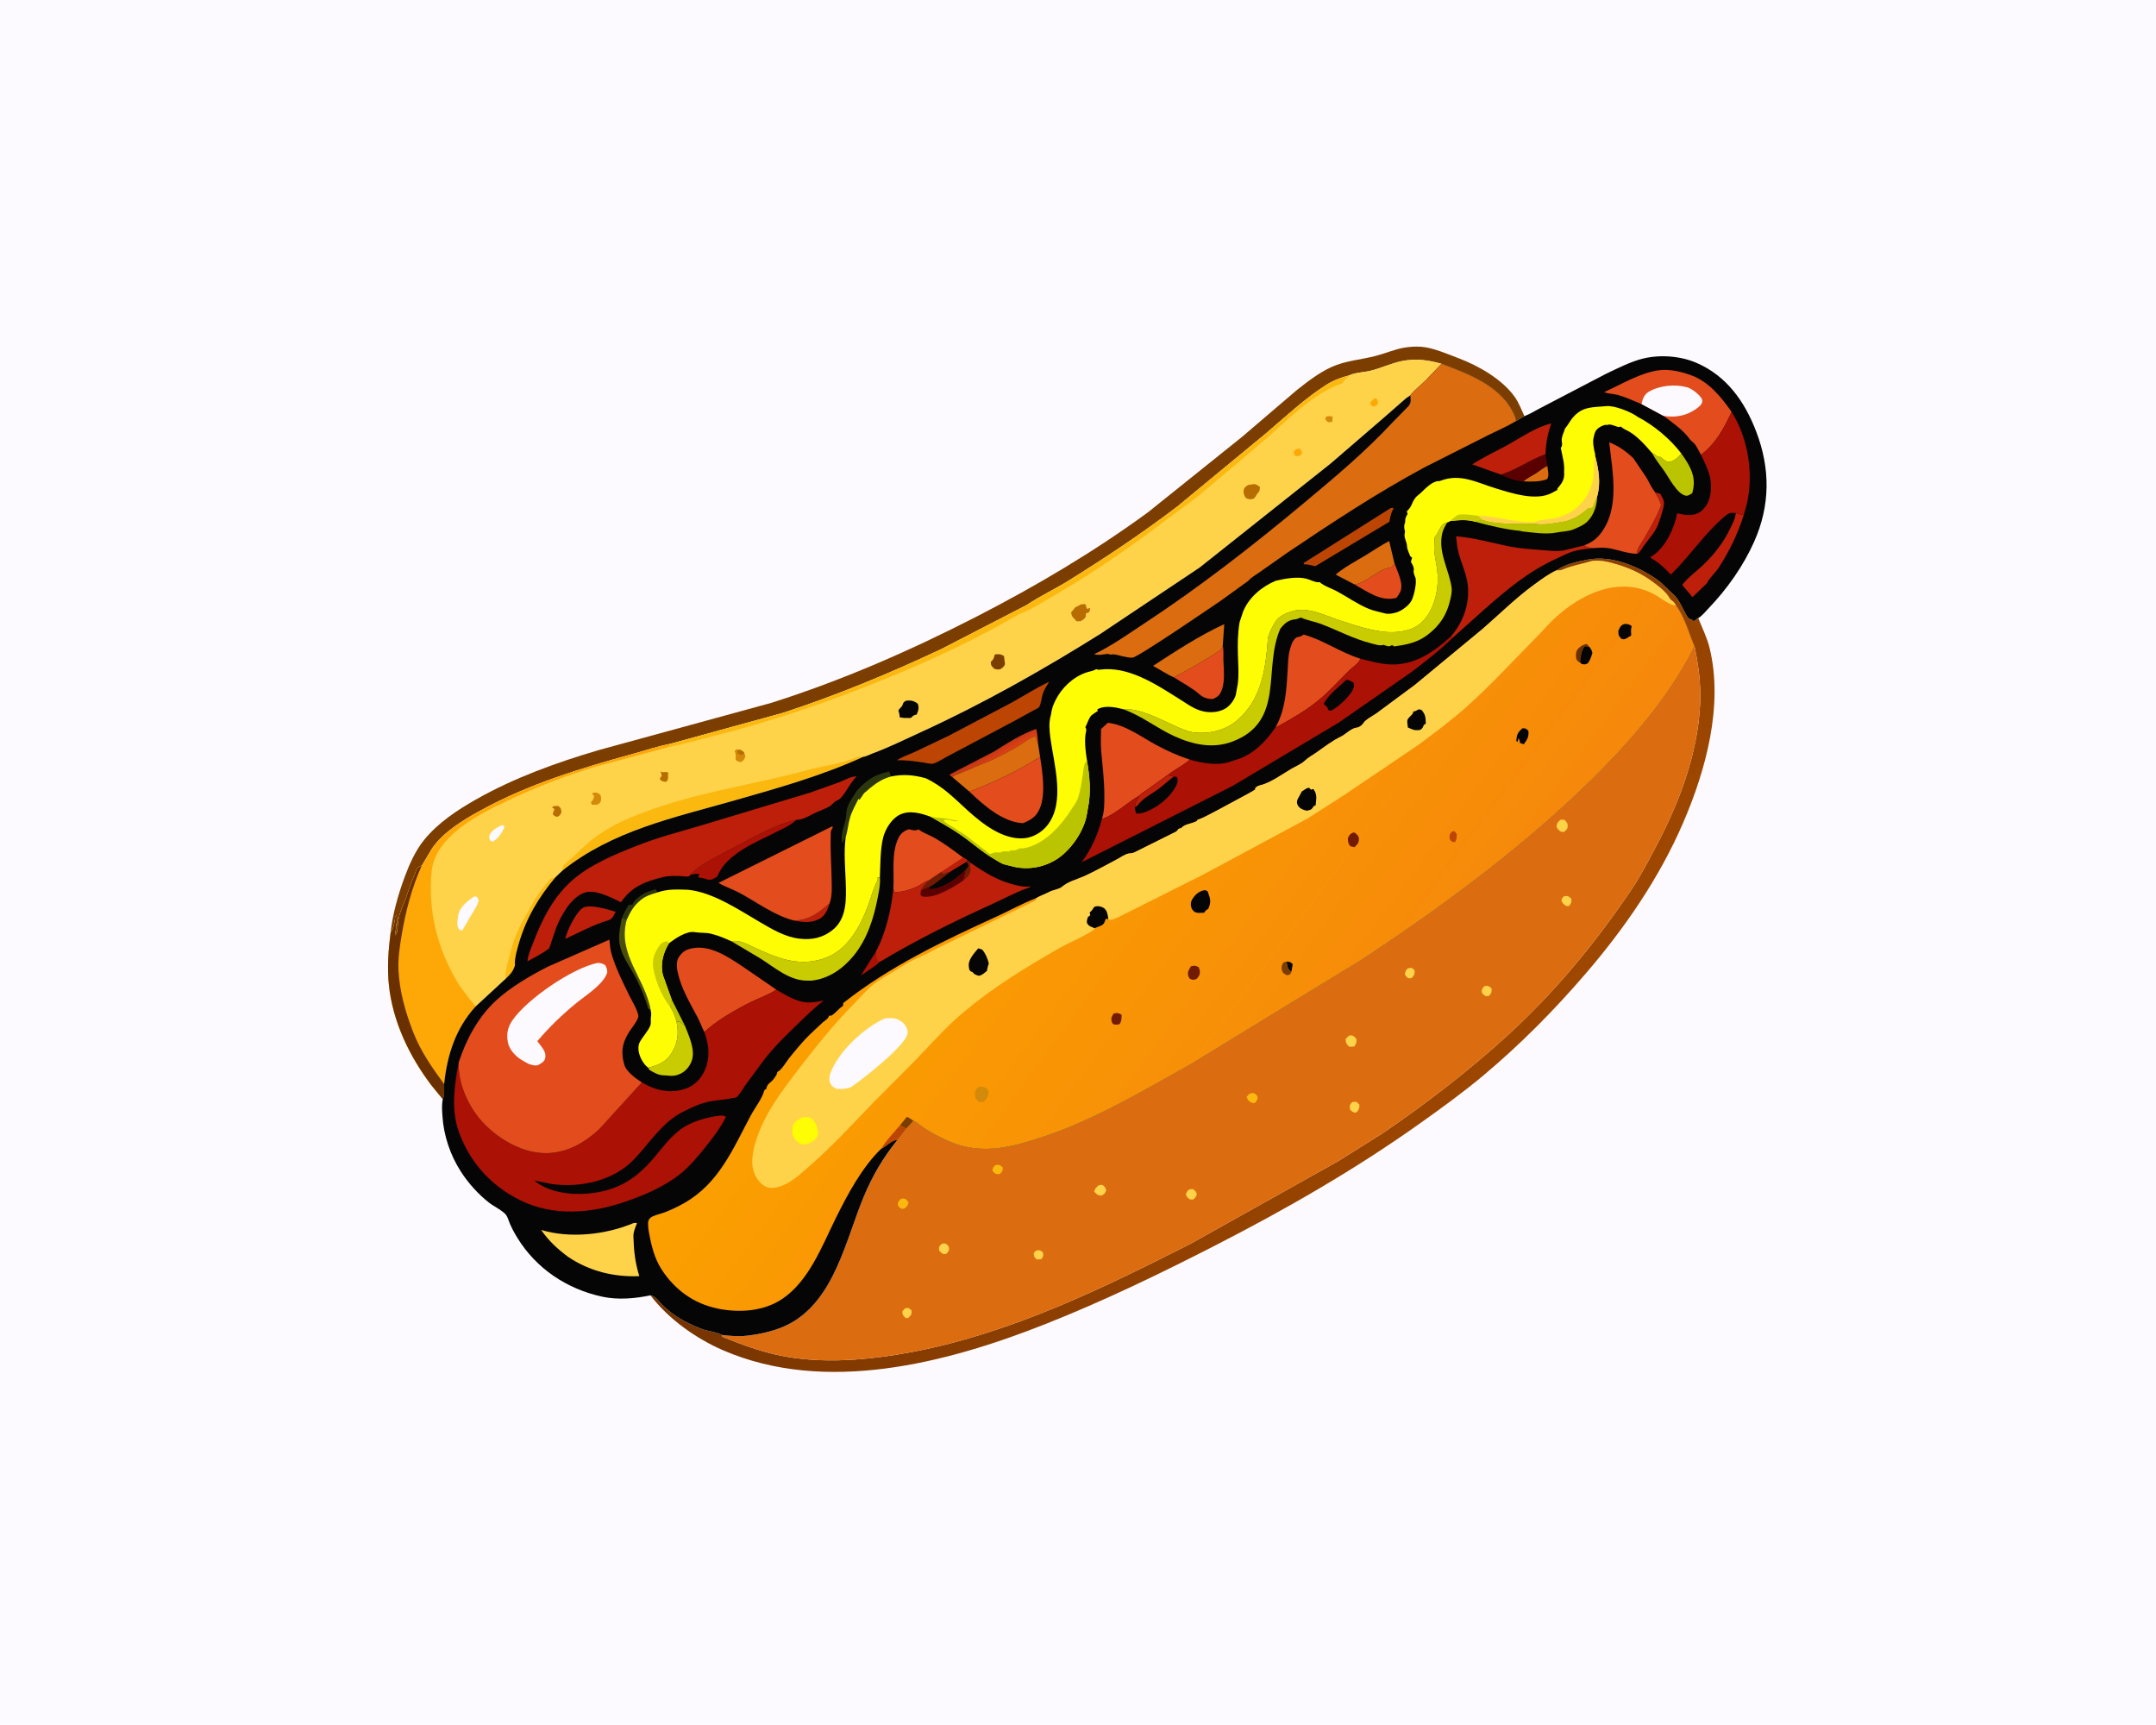 <svg version="1.1" xmlns="http://www.w3.org/2000/svg" style="display: block;" viewBox="0 0 2048 1638" width="1280" height="1024">
<defs>
	<linearGradient id="Gradient1" gradientUnits="userSpaceOnUse" x1="972.938" y1="808.422" x2="1372.49" y2="1104.05">
		<stop class="stop0" offset="0" stop-opacity="1" stop-color="rgb(118,52,0)"/>
		<stop class="stop1" offset="1" stop-opacity="1" stop-color="rgb(158,71,0)"/>
	</linearGradient>
	<linearGradient id="Gradient2" gradientUnits="userSpaceOnUse" x1="949.107" y1="725.191" x2="941.125" y2="711.672">
		<stop class="stop0" offset="0" stop-opacity="1" stop-color="rgb(243,72,20)"/>
		<stop class="stop1" offset="1" stop-opacity="1" stop-color="rgb(187,51,21)"/>
	</linearGradient>
	<linearGradient id="Gradient3" gradientUnits="userSpaceOnUse" x1="919.537" y1="752.626" x2="1299.89" y2="1035.1">
		<stop class="stop0" offset="0" stop-opacity="1" stop-color="rgb(251,160,0)"/>
		<stop class="stop1" offset="1" stop-opacity="1" stop-color="rgb(246,136,11)"/>
	</linearGradient>
</defs>
<path transform="translate(0,0)" fill="rgb(252,250,255)" d="M -0 -0 L 2048 0 L 2048 1638 L -0 1638 L -0 -0 z"/>
<path transform="translate(0,0)" fill="rgb(123,62,0)" d="M 371.087 885.402 C 372.93 867.992 378.223 849.463 384.282 833.065 C 388.848 820.707 394.601 807.675 402.963 797.431 C 416.098 781.342 434.026 769.405 451.941 759.234 C 488.424 738.52 528.714 724.015 568.876 712.192 L 732.634 667.377 C 799.981 646.083 865.229 617.496 928 585.254 C 984.226 556.373 1039.29 523.814 1090.35 486.473 L 1179.9 414.677 L 1231.36 370.713 C 1241.64 362.527 1252.71 353.91 1264.69 348.442 C 1278.14 342.309 1292.82 341.471 1306.98 337.797 C 1315.81 335.507 1324.35 331.738 1333.31 330.107 C 1338.68 329.129 1344.45 328.786 1349.89 329.147 C 1360.99 329.883 1374.89 336.033 1385.38 339.987 C 1404.42 347.163 1427 360.008 1438.85 376.781 C 1442.69 382.22 1445.32 389.008 1448.05 395.076 L 1440.07 399.768 L 1439.79 398.576 C 1439.51 397.274 1439.31 396.236 1438.8 395 C 1427.19 366.834 1395.47 355.192 1369.25 345.308 C 1356.33 341.728 1344.66 340.117 1331.38 342.836 C 1321.41 344.875 1311.9 349.503 1302 351.93 C 1295.54 353.514 1287.22 353.548 1281.28 356.49 C 1273.61 358.387 1266.24 361.299 1259.57 365.563 C 1239.65 378.299 1221.06 395.643 1203.05 411.046 L 1118.96 480.451 C 1085.8 505.855 1050.71 529.157 1015.26 551.232 C 1002.19 559.37 988.003 565.921 975.239 574.498 L 894.397 616.217 C 845.588 639.201 794.729 660.322 743.393 677.015 L 636.351 706.425 C 624.704 708.622 613.406 712.533 601.979 715.676 C 551.411 729.583 502.603 744.367 456.353 769.706 C 440.169 778.572 421.06 790.193 410.5 805.61 L 400.842 821.881 L 400.634 821.891 C 399.667 822.455 397.734 823.246 397.012 824.005 C 395.462 825.635 394.426 829.455 393.5 831.51 C 390.194 838.847 387.922 846.347 385.204 853.901 C 383.337 859.087 380.849 864.206 379.338 869.5 C 378.482 872.504 378.398 875.894 377.894 878.995 C 377.588 880.876 377.445 882.596 377.49 884.5 L 377.021 885.125 C 376.376 886.093 376.223 886.879 375.995 887.995 L 375.25 887.995 C 375.168 885.633 375.517 884.663 376 882.5 C 376.462 880.432 375.776 878.406 376.646 876.375 C 377.416 874.578 376.879 871.489 376.75 869.495 L 375.492 870.053 L 375.433 870.774 C 374.987 875.561 374.039 881.528 371.087 885.402 z"/>
<path transform="translate(0,0)" fill="url(#Gradient1)" d="M 1478.54 541.514 C 1486.66 535.694 1498.07 533.28 1507.79 531.387 C 1530.59 526.946 1555.54 537.379 1573.86 550.123 C 1579.59 554.103 1584.33 559.855 1589.61 564.428 C 1595.61 569.625 1598.72 579.407 1603.14 586 C 1604.93 588.672 1607.4 587.531 1608.5 589.743 C 1610.4 589.311 1611.47 588.075 1612.83 586.784 L 1613.19 586.858 C 1616.87 596.154 1621.57 605.447 1623.94 615.171 C 1637.25 669.776 1620.46 731.185 1598.76 781.448 C 1576.25 833.581 1543.27 881.461 1506.38 924.37 C 1476.38 959.264 1444.65 991.357 1409.38 1020.99 C 1390.15 1037.14 1369.96 1051.74 1349.53 1066.29 C 1287.62 1110.38 1222.02 1148.05 1154.43 1182.69 C 1101.72 1209.69 1047.92 1235.7 992.81 1257.49 C 898.857 1294.65 784.195 1324.3 687.075 1282.38 C 661.249 1271.24 634.916 1252.53 617.896 1230.11 C 623.362 1231.35 625.072 1235.16 629 1239.02 C 632.232 1242.21 635.905 1245.36 639.588 1248.02 C 647.653 1253.85 659.921 1259.91 669.5 1262.97 C 672.424 1263.9 683.479 1265.73 685.33 1267.68 L 686.366 1269.48 C 703.439 1276.39 720.462 1282.81 738.5 1286.77 C 779.898 1295.84 825.906 1291.63 867.212 1283.75 C 960.498 1265.94 1046.69 1223.84 1130.75 1181.21 L 1271.02 1102.72 L 1312.93 1076.44 C 1354.11 1048.36 1393.65 1018.03 1430.58 984.514 C 1476.35 942.97 1515.77 895.218 1550.14 844.065 C 1558.66 831.395 1565.63 817.794 1572.78 804.35 C 1594.9 762.763 1612.71 716.018 1614.98 668.5 C 1615.87 649.62 1613.42 632.178 1609.69 613.781 C 1603.96 600.641 1600.63 586.472 1592.02 574.719 C 1591.11 573.357 1590.23 571.952 1588.95 570.919 C 1587.66 569.884 1586.7 569.214 1585.78 567.786 L 1585 566.521 C 1582.07 561.901 1577.29 558.15 1573.01 554.8 C 1559.12 543.927 1545.57 538.122 1528.5 533.868 C 1523.38 532.592 1515.94 531.512 1510.82 533.042 C 1502 535.681 1493.71 536.937 1485 540.586 C 1482.85 541.486 1481.62 541.606 1479.32 541.543 L 1478.54 541.514 z"/>
<path transform="translate(0,0)" fill="rgb(254,211,74)" d="M 1281.28 356.49 C 1287.22 353.548 1295.54 353.514 1302 351.93 C 1311.9 349.503 1321.41 344.875 1331.38 342.836 C 1344.66 340.117 1356.33 341.728 1369.25 345.308 L 1353.5 361.804 C 1348.89 366.241 1343.57 370.185 1339.63 375.251 L 1335.32 378.307 L 1315.56 395.605 L 1263.98 440.054 L 1139.45 538.906 L 1044.92 602.063 C 990.071 636.352 933.813 668.14 874.983 695.094 C 859.745 702.076 844.579 709.58 828.852 715.41 C 826.83 716.16 822.081 718.609 820.112 718.556 C 780.964 736.536 738.312 748.485 697.018 760.233 C 639.878 776.489 581.625 788.757 534.182 826.73 L 527.615 833.024 C 511.552 852.069 499.533 872.304 492.679 896.425 C 491.12 901.913 488.958 909.109 489.056 914.843 L 489.216 916.373 C 487.592 922.053 484.751 925.324 480.463 929.248 L 451.831 955.688 C 432.884 976.288 424.651 1002.08 421.882 1029.47 C 421.817 1033.6 422.459 1040.09 420.616 1043.81 L 410.266 1031.2 C 389.168 1003.66 373.123 970.379 369.439 935.5 C 367.69 918.942 368.924 901.845 371.087 885.402 C 374.039 881.528 374.987 875.561 375.433 870.774 L 375.492 870.053 L 376.75 869.495 C 376.879 871.489 377.416 874.578 376.646 876.375 C 375.776 878.406 376.462 880.432 376 882.5 C 375.517 884.663 375.168 885.633 375.25 887.995 L 375.995 887.995 C 376.223 886.879 376.376 886.093 377.021 885.125 L 377.49 884.5 C 377.445 882.596 377.588 880.876 377.894 878.995 C 378.398 875.894 378.482 872.504 379.338 869.5 C 380.849 864.206 383.337 859.087 385.204 853.901 C 387.922 846.347 390.194 838.847 393.5 831.51 C 394.426 829.455 395.462 825.635 397.012 824.005 C 397.734 823.246 399.667 822.455 400.634 821.891 L 400.842 821.881 L 410.5 805.61 C 421.06 790.193 440.169 778.572 456.353 769.706 C 502.603 744.367 551.411 729.583 601.979 715.676 C 613.406 712.533 624.704 708.622 636.351 706.425 L 743.393 677.015 C 794.729 660.322 845.588 639.201 894.397 616.217 L 975.239 574.498 C 988.003 565.921 1002.19 559.37 1015.26 551.232 C 1050.71 529.157 1085.8 505.855 1118.96 480.451 L 1203.05 411.046 C 1221.06 395.643 1239.65 378.299 1259.57 365.563 C 1266.24 361.299 1273.61 358.387 1281.28 356.49 z"/>
<path transform="translate(0,0)" fill="rgb(211,137,9)" d="M 1259.78 395.5 C 1262.24 394.963 1263.44 394.882 1265.88 395.5 L 1265.5 400.606 L 1261.5 400.792 L 1258.81 398.016 L 1259.78 395.5 z"/>
<path transform="translate(0,0)" fill="rgb(253,168,6)" d="M 1305.03 378.5 L 1307.42 378.22 C 1309.16 380.692 1309.01 380.674 1308.7 383.711 L 1305.5 386.096 L 1302.5 385.033 L 1301.42 382.406 L 1305.03 378.5 z"/>
<path transform="translate(0,0)" fill="rgb(253,168,6)" d="M 1230.85 426.5 L 1234.5 425.778 C 1235.79 427.229 1236.42 428.122 1236.93 430 L 1235.17 432.5 L 1231 433.213 C 1229.15 431.423 1229.3 431.085 1228.91 428.5 L 1230.85 426.5 z"/>
<path transform="translate(0,0)" fill="rgb(183,109,1)" d="M 627.484 732.5 C 629.311 733.486 630.344 733.326 632.305 733.036 C 633.461 732.865 634.024 733.465 635.036 734 C 634.496 735.481 634.425 735.076 634.545 736.284 C 634.797 738.828 634.701 739.583 633.5 741.885 L 632.079 742.425 C 629.14 741.748 628.445 742.042 626.651 739.5 L 628.619 736.5 L 627.484 732.5 z"/>
<path transform="translate(0,0)" fill="rgb(183,109,1)" d="M 525.624 765.5 L 530 765.219 C 533.047 767.234 532.651 767.583 533.377 771 C 532.242 773.837 532.307 773.99 529.5 775.619 C 526.842 774.995 526.688 775.171 525.098 773 L 526.614 768.108 L 524.5 766.908 L 525.624 765.5 z"/>
<path transform="translate(0,0)" fill="rgb(211,137,9)" d="M 562.302 753.5 C 563.006 753.093 563.205 752.916 564.113 752.75 C 567.108 752.202 568.329 753.15 570.5 754.984 C 570.981 756.922 571.128 758.15 570.814 760.144 C 570.434 762.556 569.42 762.687 567.5 764.068 L 562.5 764.213 L 561.21 762 C 563.224 759.876 563.739 758.793 564.428 755.948 L 562.302 753.5 z"/>
<path transform="translate(0,0)" fill="rgb(211,137,9)" d="M 707.006 715.059 C 707.621 716.129 707.755 717.304 708.023 718.5 C 706.772 721.496 706.495 721.826 703.803 723.644 C 701.511 723.336 700.565 722.968 698.773 721.5 C 698.807 719.333 699.174 716.208 698.231 714.223 L 697.759 713.5 L 699.367 711.5 L 702.898 711.893 C 704.635 712.739 706.089 713.24 707.006 715.059 z"/>
<path transform="translate(0,0)" fill="rgb(183,109,1)" d="M 702.898 711.893 C 704.635 712.739 706.089 713.24 707.006 715.059 C 706.109 716.456 705.506 716.359 704 716.935 L 700.656 715.366 L 700.438 713 L 702.898 711.893 z"/>
<path transform="translate(0,0)" fill="rgb(252,250,255)" d="M 476.778 783.5 L 478.482 783.73 C 478.71 784.906 479.122 785.614 478.601 786.733 C 476.507 791.229 472.249 797.549 467.5 799.27 L 465.27 797.749 C 464.937 796.112 464.396 794.908 464.99 793.287 C 466.656 788.742 472.592 785.284 476.778 783.5 z"/>
<path transform="translate(0,0)" fill="rgb(123,62,0)" d="M 944.918 621.5 L 946.163 621.239 C 949.299 620.934 951.249 621.243 953.752 623.005 L 954.636 630.5 C 954.069 632.886 952.332 633.885 950.5 635.306 C 948.097 636.012 946.803 635.671 944.5 635.003 C 941.897 632.345 941.335 632.373 941.135 628.5 C 943.411 626.55 943.926 625.309 944.691 622.411 L 944.918 621.5 z"/>
<path transform="translate(0,0)" fill="rgb(183,109,1)" d="M 1185.41 460.5 L 1190.5 459.657 C 1193.52 459.539 1194.73 460.748 1196.9 462.5 L 1196.26 466.5 C 1194.37 468.256 1193.22 470.313 1191.91 472.5 C 1191.37 473.004 1191.29 473.151 1190.51 473.472 C 1188.03 474.483 1185.78 473.949 1183.5 472.871 C 1181.89 470.675 1180.97 468.308 1181.37 465.5 C 1181.78 462.656 1183.31 462.11 1185.41 460.5 z"/>
<path transform="translate(0,0)" fill="rgb(183,109,1)" d="M 1027.28 573.5 L 1027.67 574.036 L 1030 573.367 L 1031.5 574.352 C 1031.85 576.517 1031.63 577.096 1033.39 578.5 L 1034.33 577.179 L 1035.71 578 C 1035.53 578.502 1034.78 581.025 1034.5 581.239 C 1034.17 581.491 1031.66 582.325 1031.53 582.5 C 1031.37 582.714 1031.52 585.079 1031.37 585.5 C 1031.01 586.452 1030.12 587.109 1029.5 587.914 C 1026.45 590.09 1026.26 590.036 1022.5 589.806 C 1021.5 588.571 1020.58 587.478 1019.42 586.387 C 1017.98 585.045 1017.9 583.373 1017.39 581.5 C 1018.63 580.186 1019.75 579.02 1020.63 577.43 C 1021.32 576.173 1025.45 575.035 1027.28 573.5 z"/>
<path transform="translate(0,0)" fill="rgb(5,5,5)" d="M 860.172 665.5 L 860.891 665.345 C 865.35 664.699 868.334 665.511 871.769 668.16 C 873.3 672.201 872.3 674.648 870.753 678.5 C 868.925 678.832 867.903 679.116 866.578 680.417 L 865.5 681.514 L 864.104 681.749 C 861.74 681.714 856.41 681.952 854.5 680.817 C 854.617 678.832 854.233 677.418 853.653 675.555 L 853.423 674.835 C 854.413 672.319 856.327 671.621 857.059 670 C 858.372 667.094 857.368 667.586 860.172 665.5 z"/>
<path transform="translate(0,0)" fill="rgb(252,250,255)" d="M 449.922 851.5 C 451.565 851.251 451.104 851.109 452.429 851.531 C 453.724 851.944 454.103 853.796 454.649 855 C 453.772 859.381 451.184 862.94 448.945 866.742 L 439.129 883.5 C 437.673 883.598 437.233 883.14 435.957 882.5 C 433.689 878.364 434.458 874.521 435.129 869.898 C 436.381 861.266 443.47 856.445 449.922 851.5 z"/>
<path transform="translate(0,0)" fill="rgb(251,185,16)" d="M 480.463 929.248 C 479.596 922.542 481.403 917.76 483.014 911.324 C 485.18 902.668 487.403 894.03 490.943 885.811 C 495.076 876.213 500.723 867.225 505.797 858.094 C 509.679 851.106 514.473 844.381 519.693 838.328 C 520.522 837.367 522.221 834.861 523.264 834.274 C 524.345 833.666 526.371 833.381 527.615 833.024 C 511.552 852.069 499.533 872.304 492.679 896.425 C 491.12 901.913 488.958 909.109 489.056 914.843 L 489.216 916.373 C 487.592 922.053 484.751 925.324 480.463 929.248 z"/>
<path transform="translate(0,0)" fill="rgb(251,185,16)" d="M 534.182 826.73 C 534.285 824.767 534.752 823.337 535.386 821.5 C 547.365 811.504 556.723 800.554 569.895 791.724 C 587.828 779.703 609.072 771.728 629.5 765.076 C 675.265 750.174 722.281 743.465 768.581 730.812 C 783.205 726.815 798.485 725.372 812.5 719.51 C 815.149 718.402 817.254 718.549 820.112 718.556 C 780.964 736.536 738.312 748.485 697.018 760.233 C 639.878 776.489 581.625 788.757 534.182 826.73 z"/>
<path transform="translate(0,0)" fill="rgb(251,185,16)" d="M 975.239 574.498 C 988.003 565.921 1002.19 559.37 1015.26 551.232 C 1050.71 529.157 1085.8 505.855 1118.96 480.451 L 1203.05 411.046 C 1221.06 395.643 1239.65 378.299 1259.57 365.563 C 1266.24 361.299 1273.61 358.387 1281.28 356.49 C 1279.68 358.659 1278.27 360.06 1276.09 361.635 L 1275.87 363.538 C 1246.18 373.494 1221.57 400.532 1198.17 420.413 L 1143 466.995 C 1133.16 475.403 1122.21 482.662 1111.9 490.5 C 1076.84 517.178 1040.75 542.606 1002.6 564.713 C 991.628 571.072 979.647 578.91 967.767 583.298 C 926.944 607.172 885.196 626.503 841.435 644.407 C 787.925 666.299 733.123 685.059 677 699.087 C 662.946 702.6 649.063 706.874 634.78 709.418 L 636.351 706.425 L 743.393 677.015 C 794.729 660.322 845.588 639.201 894.397 616.217 L 975.239 574.498 z"/>
<path transform="translate(0,0)" fill="rgb(253,168,6)" d="M 636.351 706.425 L 634.78 709.418 L 566.442 727.782 C 537.806 736.287 509.835 747.225 482.867 759.923 C 466.32 767.714 449.815 775.962 435.482 787.435 C 423.249 797.227 411.823 810.551 410.121 826.71 C 406.236 863.574 415.183 900.333 434.144 932.013 C 439.144 940.368 445.724 948.12 451.831 955.688 C 432.884 976.288 424.651 1002.08 421.882 1029.47 C 421.817 1033.6 422.459 1040.09 420.616 1043.81 L 410.266 1031.2 C 389.168 1003.66 373.123 970.379 369.439 935.5 C 367.69 918.942 368.924 901.845 371.087 885.402 C 374.039 881.528 374.987 875.561 375.433 870.774 L 375.492 870.053 L 376.75 869.495 C 376.879 871.489 377.416 874.578 376.646 876.375 C 375.776 878.406 376.462 880.432 376 882.5 C 375.517 884.663 375.168 885.633 375.25 887.995 L 375.995 887.995 C 376.223 886.879 376.376 886.093 377.021 885.125 L 377.49 884.5 C 377.445 882.596 377.588 880.876 377.894 878.995 C 378.398 875.894 378.482 872.504 379.338 869.5 C 380.849 864.206 383.337 859.087 385.204 853.901 C 387.922 846.347 390.194 838.847 393.5 831.51 C 394.426 829.455 395.462 825.635 397.012 824.005 C 397.734 823.246 399.667 822.455 400.634 821.891 L 400.842 821.881 L 410.5 805.61 C 421.06 790.193 440.169 778.572 456.353 769.706 C 502.603 744.367 551.411 729.583 601.979 715.676 C 613.406 712.533 624.704 708.622 636.351 706.425 z"/>
<path transform="translate(0,0)" fill="rgb(107,48,0)" d="M 371.087 885.402 C 374.039 881.528 374.987 875.561 375.433 870.774 L 375.492 870.053 L 376.75 869.495 C 376.879 871.489 377.416 874.578 376.646 876.375 C 375.776 878.406 376.462 880.432 376 882.5 C 375.517 884.663 375.168 885.633 375.25 887.995 L 375.995 887.995 C 376.223 886.879 376.376 886.093 377.021 885.125 L 377.49 884.5 C 377.445 882.596 377.588 880.876 377.894 878.995 C 378.398 875.894 378.482 872.504 379.338 869.5 C 380.849 864.206 383.337 859.087 385.204 853.901 C 387.922 846.347 390.194 838.847 393.5 831.51 C 394.426 829.455 395.462 825.635 397.012 824.005 C 397.734 823.246 399.667 822.455 400.634 821.891 C 391.151 843.043 385.459 864.853 381.602 887.682 C 379.739 898.706 377.884 910.821 378.545 921.972 C 379.749 942.291 385.153 961.083 392.441 979.976 C 399.383 997.973 410.542 1014.03 421.882 1029.47 C 421.817 1033.6 422.459 1040.09 420.616 1043.81 L 410.266 1031.2 C 389.168 1003.66 373.123 970.379 369.439 935.5 C 367.69 918.942 368.924 901.845 371.087 885.402 z"/>
<path transform="translate(0,0)" fill="rgb(219,108,16)" d="M 1609.69 613.781 C 1613.42 632.178 1615.87 649.62 1614.98 668.5 C 1612.71 716.018 1594.9 762.763 1572.78 804.35 C 1565.63 817.794 1558.66 831.395 1550.14 844.065 C 1515.77 895.218 1476.35 942.97 1430.58 984.514 C 1393.65 1018.03 1354.11 1048.36 1312.93 1076.44 L 1271.02 1102.72 L 1130.75 1181.21 C 1046.69 1223.84 960.498 1265.94 867.212 1283.75 C 825.906 1291.63 779.898 1295.84 738.5 1286.77 C 720.462 1282.81 703.439 1276.39 686.366 1269.48 L 685.33 1267.68 C 693.146 1268.65 701.205 1269.35 709.064 1268.48 C 722.778 1266.97 738.32 1263.48 750.5 1256.83 C 792.602 1233.88 803.343 1177.85 820.237 1137 C 828.443 1117.16 838.895 1099.09 852.497 1082.48 L 860.701 1071.87 L 867.602 1064.3 C 870.966 1065.63 873.997 1068.53 876.977 1070.61 C 881.715 1073.91 886.891 1076.78 892.052 1079.36 C 898.732 1082.71 905.953 1086.15 913.186 1088.06 C 940.481 1095.24 965.813 1087.97 991.667 1079.32 C 1040.57 1062.96 1085.65 1035.88 1130.5 1010.95 L 1294.55 910.71 C 1368.28 861.912 1439.5 809.794 1503.44 748.5 C 1544.12 709.505 1584.32 664.555 1609.69 613.781 z"/>
<path transform="translate(0,0)" fill="rgb(254,211,74)" d="M 859.557 1242.5 L 863.001 1242.06 L 866.016 1244.5 C 865.848 1248.63 865.785 1248.57 862.846 1251.5 L 860.55 1251.84 C 857.965 1249.29 857.396 1249.26 857.024 1245.5 L 859.557 1242.5 z"/>
<path transform="translate(0,0)" fill="rgb(254,211,74)" d="M 984.226 1187.5 C 987.879 1187.16 987.837 1187.02 990.671 1189.31 C 991.045 1192.5 991.317 1192.67 989.487 1195.5 C 987.856 1195.99 986.685 1196.03 985 1196.07 C 982.185 1193.66 982.281 1193.71 981.936 1190 L 984.226 1187.5 z"/>
<path transform="translate(0,0)" fill="rgb(251,185,16)" d="M 945.348 1106.5 L 946.331 1106.26 C 949.471 1105.82 950.19 1106.57 952.405 1108.5 C 952.835 1111.62 952.219 1111.77 950.5 1114.28 C 949.225 1114.9 949.574 1114.91 948.417 1114.97 C 945.286 1115.14 944.951 1114.01 942.798 1112 C 943.043 1108.75 943.25 1108.76 945.348 1106.5 z"/>
<path transform="translate(0,0)" fill="rgb(254,211,74)" d="M 1485.01 851.5 C 1485.65 851.198 1485.83 851.072 1486.63 850.95 C 1489.71 850.481 1490.53 851.514 1492.61 853.382 C 1492.94 857.164 1492.84 857.105 1490.5 860.116 C 1488.91 860.746 1488.6 860.364 1487 859.949 C 1485.5 858.615 1484.05 857.529 1483.37 855.566 C 1482.85 854.037 1484.2 852.783 1485.01 851.5 z"/>
<path transform="translate(0,0)" fill="rgb(254,211,74)" d="M 1337.22 919.5 L 1341 919.056 L 1343.7 921.273 C 1343.92 925.184 1343.69 925.303 1341.37 928.5 C 1340.72 928.692 1339.65 929.052 1338.98 929.033 C 1336.45 928.963 1335.79 927.166 1334.51 925.369 C 1334.95 922.21 1335.09 921.869 1337.22 919.5 z"/>
<path transform="translate(0,0)" fill="rgb(251,185,16)" d="M 1187.02 1038.5 L 1190.5 1037.93 C 1193.28 1039.2 1193.39 1039.06 1194.76 1042 C 1194.13 1045.03 1193.81 1045.35 1191.8 1047.5 L 1188.5 1047.1 C 1185.69 1045.02 1185.3 1044.78 1184.17 1041.5 L 1187.02 1038.5 z"/>
<path transform="translate(0,0)" fill="rgb(254,211,74)" d="M 1409.94 936.5 L 1410.75 936.288 C 1413.85 935.819 1414.62 936.735 1416.88 938.5 C 1416.99 942.457 1416.96 942.544 1414.5 945.647 L 1411.5 946.022 C 1409.1 944.751 1408.79 944.192 1407.35 942 C 1407.67 939.276 1408.09 938.519 1409.94 936.5 z"/>
<path transform="translate(0,0)" fill="rgb(251,185,16)" d="M 855.857 1138.5 L 858.522 1138.04 C 861.331 1139.29 861.479 1139.33 862.983 1142 C 862.189 1145.21 861.854 1145.37 859.5 1147.46 L 856.984 1147.99 C 854.513 1146.97 854.328 1146.72 852.801 1144.5 C 852.968 1140.92 853.465 1140.96 855.857 1138.5 z"/>
<path transform="translate(0,0)" fill="rgb(254,211,74)" d="M 1284.45 1046.5 L 1288.5 1046.3 L 1291.29 1048.98 C 1291.37 1052.03 1291.12 1052.97 1289.41 1055.5 L 1287.43 1056.75 C 1284.76 1056.09 1284.31 1055.49 1282.38 1053.64 C 1282 1049.56 1281.87 1049.65 1284.45 1046.5 z"/>
<path transform="translate(0,0)" fill="rgb(254,211,74)" d="M 894.11 1181.5 C 894.718 1181.24 895.413 1180.88 896.086 1180.84 C 899.104 1180.67 899.573 1181.91 901.288 1183.91 C 901.855 1187.53 901.508 1187.37 899.5 1190.2 L 898.25 1190.77 C 895.083 1191.41 893.997 1189.45 891.989 1187.5 C 891.896 1184.05 891.83 1184.07 894.11 1181.5 z"/>
<path transform="translate(0,0)" fill="rgb(254,211,74)" d="M 1129.56 1129.5 L 1133 1129.12 C 1135.38 1130.92 1136 1131.05 1136.89 1134 C 1135.94 1136.72 1135.67 1137.15 1133.5 1139.03 L 1130.5 1139.05 C 1128.14 1137.58 1127.83 1137.17 1126.5 1134.71 C 1127.09 1131.75 1127.5 1131.54 1129.56 1129.5 z"/>
<path transform="translate(0,0)" fill="rgb(254,211,74)" d="M 1043.73 1125.5 L 1047 1125.11 C 1049.58 1127.15 1049.94 1127.16 1050.77 1130.5 C 1049.22 1133.83 1049.28 1134.01 1045.95 1135.5 C 1042.19 1134.83 1041.98 1134.33 1039.33 1131.5 C 1040.43 1128.2 1041.2 1127.73 1043.73 1125.5 z"/>
<path transform="translate(0,0)" fill="rgb(254,211,74)" d="M 1281.32 983.5 L 1284.01 983.077 C 1286.68 984.342 1287.01 984.503 1288.67 987.138 C 1288.57 990.4 1288.28 990.941 1286.5 993.702 C 1284.72 994.059 1283.29 993.994 1281.5 993.924 C 1278.58 990.791 1278.42 990.754 1278.23 986.5 L 1281.32 983.5 z"/>
<path transform="translate(0,0)" fill="rgb(254,211,74)" d="M 1482.17 778.5 C 1483.61 778.197 1484.71 778.364 1486.16 778.5 C 1488.27 780.723 1489.4 781.669 1489.09 785 C 1488.84 787.615 1487.43 788.493 1485.5 789.983 L 1482.65 789.657 C 1480.29 788.05 1479.54 787.383 1478.5 784.722 C 1479.09 781.047 1479.58 780.958 1482.17 778.5 z"/>
<path transform="translate(0,0)" fill="rgb(5,5,5)" d="M 1448.05 395.076 C 1453.95 392.793 1458.65 389.663 1464.21 386.849 L 1525.5 354.87 C 1536.48 349.684 1549.25 343.087 1561.04 340.284 C 1577.22 336.436 1596.36 337.852 1611.64 344.5 C 1640.31 356.967 1657.32 381.241 1668.2 409.6 C 1681.75 444.948 1681.64 479.825 1666.27 514.333 C 1656.04 537.309 1640.68 559.084 1623.34 577.207 C 1620.39 580.291 1616.89 584.801 1613.19 586.858 L 1612.83 586.784 C 1611.47 588.075 1610.4 589.311 1608.5 589.743 C 1607.4 587.531 1604.93 588.672 1603.14 586 C 1598.72 579.407 1595.61 569.625 1589.61 564.428 C 1584.33 559.855 1579.59 554.103 1573.86 550.123 C 1555.54 537.379 1530.59 526.946 1507.79 531.387 C 1498.07 533.28 1486.66 535.694 1478.54 541.514 L 1479.32 541.543 C 1481.62 541.606 1482.85 541.486 1485 540.586 C 1493.71 536.937 1502 535.681 1510.82 533.042 C 1515.94 531.512 1523.38 532.592 1528.5 533.868 C 1545.57 538.122 1559.12 543.927 1573.01 554.8 C 1577.29 558.15 1582.07 561.901 1585 566.521 L 1585.78 567.786 C 1586.7 569.214 1587.66 569.884 1588.95 570.919 C 1590.23 571.952 1591.11 573.357 1592.02 574.719 C 1600.63 586.472 1603.96 600.641 1609.69 613.781 C 1584.32 664.555 1544.12 709.505 1503.44 748.5 C 1439.5 809.794 1368.28 861.912 1294.55 910.71 L 1130.5 1010.95 C 1085.65 1035.88 1040.57 1062.96 991.667 1079.32 C 965.813 1087.97 940.481 1095.24 913.186 1088.06 C 905.953 1086.15 898.732 1082.71 892.052 1079.36 C 886.891 1076.78 881.715 1073.91 876.977 1070.61 C 873.997 1068.53 870.966 1065.63 867.602 1064.3 L 860.701 1071.87 L 852.497 1082.48 C 838.895 1099.09 828.443 1117.16 820.237 1137 C 803.343 1177.85 792.602 1233.88 750.5 1256.83 C 738.32 1263.48 722.778 1266.97 709.064 1268.48 C 701.205 1269.35 693.146 1268.65 685.33 1267.68 C 683.479 1265.73 672.424 1263.9 669.5 1262.97 C 659.921 1259.91 647.653 1253.85 639.588 1248.02 C 635.905 1245.36 632.232 1242.21 629 1239.02 C 625.072 1235.16 623.362 1231.35 617.896 1230.11 C 603.092 1233.18 587.07 1234.62 572.139 1231.4 C 538.547 1224.15 509.442 1204.84 491.343 1175.33 C 488.695 1171.02 486.267 1166.51 484.261 1161.87 C 483.228 1159.48 482.337 1156.04 480.855 1153.94 C 478.042 1149.94 468.896 1145.48 464.734 1142.24 C 454.283 1134.08 444.867 1123.6 437.706 1112.47 C 427.691 1096.9 421.436 1078.26 420.269 1059.8 C 419.935 1054.51 419.492 1049.03 420.616 1043.81 C 422.459 1040.09 421.817 1033.6 421.882 1029.47 C 424.651 1002.08 432.884 976.288 451.831 955.688 L 480.463 929.248 C 484.751 925.324 487.592 922.053 489.216 916.373 L 489.056 914.843 C 488.958 909.109 491.12 901.913 492.679 896.425 C 499.533 872.304 511.552 852.069 527.615 833.024 L 534.182 826.73 C 581.625 788.757 639.878 776.489 697.018 760.233 C 738.312 748.485 780.964 736.536 820.112 718.556 C 822.081 718.609 826.83 716.16 828.852 715.41 C 844.579 709.58 859.745 702.076 874.983 695.094 C 933.813 668.14 990.071 636.352 1044.92 602.063 L 1139.45 538.906 L 1263.98 440.054 L 1315.56 395.605 L 1335.32 378.307 L 1339.63 375.251 C 1343.57 370.185 1348.89 366.241 1353.5 361.804 L 1369.25 345.308 C 1395.47 355.192 1427.19 366.834 1438.8 395 C 1439.31 396.236 1439.51 397.274 1439.79 398.576 L 1440.07 399.768 L 1448.05 395.076 z"/>
<path transform="translate(0,0)" fill="rgb(171,17,4)" d="M 835.147 913.732 C 834.523 915.556 820.433 924.358 817.798 926.281 L 831.739 904.132 L 832.761 912.481 L 835.147 913.732 z"/>
<path transform="translate(0,0)" fill="rgb(187,196,1)" d="M 637.891 948.768 L 650.685 974.199 C 649.445 973.327 648.407 972.532 647.353 971.427 C 645.985 969.992 644.52 970.197 642.596 969.905 C 641.074 964.775 639.633 960.525 636.593 956.08 L 637.891 948.768 z"/>
<path transform="translate(0,0)" fill="rgb(189,31,10)" d="M 754.726 874.213 C 769.639 873.233 776.842 867.123 787.936 858.035 C 786.062 863.878 783.864 869.811 777.995 872.749 C 770.202 876.651 763.025 875.737 754.726 874.213 z"/>
<path transform="translate(0,0)" fill="rgb(45,55,14)" d="M 622.725 844.233 L 624.608 847.381 C 618.714 849.097 613.312 850.7 608.5 854.701 C 601.82 860.254 598.975 865.509 595.334 873.288 L 590.635 871.859 C 592.519 867.454 594.469 863.515 597.096 859.5 C 598.113 859.257 599.068 859.057 600.112 858.949 L 600.986 858.873 C 601.218 858.128 601.309 857.733 601.704 857 C 603.481 853.7 611.004 848.361 614.468 847.151 L 622.725 844.233 z"/>
<path transform="translate(0,0)" fill="rgb(219,108,16)" d="M 1446.89 457.02 C 1450.54 453.862 1455.01 451.836 1459.06 449.232 C 1462.63 446.934 1465.9 443.982 1469.79 442.248 C 1470.22 446.316 1471.93 451.633 1469.5 454.946 C 1462.13 457.635 1454.63 457.255 1446.89 457.02 z"/>
<path transform="translate(0,0)" fill="rgb(189,31,10)" d="M 1572.18 467.38 L 1577.07 468.801 C 1578.31 471.164 1580.64 474.601 1580.68 477.269 C 1580.75 482.017 1577.38 490.986 1575.85 495.82 C 1573.11 504.496 1566.75 510.83 1561.55 518.093 C 1560.04 520.202 1557.82 524.48 1555.54 525.539 L 1554.86 525.752 C 1555.05 520.116 1559.33 515.576 1562.01 510.799 C 1567.68 500.72 1574.04 490.323 1577.93 479.409 C 1576.54 475.139 1574.31 471.313 1572.18 467.38 z"/>
<path transform="translate(0,0)" fill="rgb(72,79,10)" d="M 590.635 871.859 L 595.334 873.288 C 586.027 906.275 612.92 928.903 618.089 959.347 L 615.811 957.737 C 612.963 948.311 608.834 938.133 604.43 929.359 C 598.411 917.369 589.046 906.742 588.134 892.628 C 587.697 885.867 589.468 878.511 590.635 871.859 z"/>
<path transform="translate(0,0)" fill="rgb(45,55,14)" d="M 814.084 750.67 C 816.92 747.453 819.715 744.853 823.071 742.16 C 829.961 736.631 836.134 734.609 844.7 732.548 L 846.298 737.308 C 835.922 739.973 828.559 746.383 820.682 753.257 L 816.5 759.467 L 815.468 758.5 C 812.67 764.318 809.241 770.188 807.42 776.405 C 805.61 782.58 805.141 789.069 803.299 795.195 C 802.281 796.431 801.719 797.203 801.241 798.772 L 800.924 799.995 L 800.005 799.995 L 799.805 799.252 C 798.157 790.799 802.183 784.63 803.5 776.804 C 804.092 773.285 803.769 769.763 805.042 766.356 C 807.1 760.847 810.914 755.607 814.084 750.67 z"/>
<path transform="translate(0,0)" fill="rgb(90,0,0)" d="M 1425.67 450.547 C 1440.43 446.062 1453.37 436.288 1468.07 431.199 L 1469.79 442.248 C 1465.9 443.982 1462.63 446.934 1459.06 449.232 C 1455.01 451.836 1450.54 453.862 1446.89 457.02 C 1440.61 456.998 1431.21 453.583 1425.67 450.547 z"/>
<path transform="translate(0,0)" fill="url(#Gradient2)" d="M 944.238 713.593 C 956.653 705.743 970.435 696.881 984.32 692.132 C 985.369 696.995 985.822 701.652 986.124 706.611 L 983.5 699.011 C 978.403 700.014 971.335 706.046 966.608 708.713 C 956.124 714.629 943.954 721.358 932.662 725.426 L 913.355 733.701 C 910.949 734.628 905.992 735.767 904.815 738.041 C 903.384 737.212 902.915 736.733 901.888 735.5 L 944.238 713.593 z"/>
<path transform="translate(0,0)" fill="rgb(189,31,10)" d="M 536.94 891.511 C 538.394 884.121 547.259 865.922 553.746 862.068 C 560.247 858.206 577.864 863.694 584.795 865.808 C 582.721 869.67 581.952 872.734 577.373 874.072 C 563.245 878.201 550.361 885.442 536.94 891.511 z"/>
<path transform="translate(0,0)" fill="rgb(187,196,1)" d="M 1597.14 430.591 C 1604.48 441.095 1610.92 450.871 1608.39 464.305 L 1607.5 468.187 C 1605.23 469.479 1603.59 471.145 1600.89 470.496 C 1592.86 468.562 1585.34 453.486 1580.78 446.965 C 1577.23 441.884 1573.02 436.804 1570.03 431.389 L 1569.34 430.11 C 1571.21 430.844 1572.42 431.737 1573.93 433.02 C 1574.93 433.87 1576.22 433.706 1577.5 433.86 C 1580 436.167 1581.7 437.687 1585 438.653 C 1590.54 437.875 1593.51 434.51 1597.14 430.591 z"/>
<path transform="translate(0,0)" fill="rgb(227,76,29)" d="M 1324.79 535.203 C 1327.42 542.738 1333.5 554.085 1330.21 561.75 C 1329.31 563.853 1327.83 565.793 1326.5 567.643 C 1311.84 571.486 1299.2 561.984 1286.86 554.996 C 1299.22 552.964 1308.56 540.399 1320.7 538.963 C 1322.25 538.78 1323.72 536.403 1324.79 535.203 z"/>
<path transform="translate(0,0)" fill="rgb(171,17,4)" d="M 655.992 830.617 C 662.205 823.039 673.038 817.935 681.393 813.152 L 714.705 795.5 C 728.167 788.552 741.609 781.81 756.512 778.468 C 751.328 783.417 745.205 786.057 738.911 789.287 C 718.969 799.522 690.27 809.995 681.335 832.337 C 677.588 834.417 675.903 836.291 671.5 835.005 L 669.791 834.434 C 667.835 833.775 665.891 833.512 663.852 833.252 L 663.135 832.124 L 664.5 830.307 C 662.084 828.957 658.795 830.361 655.992 830.617 z"/>
<path transform="translate(0,0)" fill="rgb(187,196,1)" d="M 1482.33 495.6 C 1490.35 494.733 1497.77 491.028 1504.12 486.203 C 1505.14 485.435 1508.04 482.56 1509.1 482.28 C 1510.8 481.835 1511.37 482.44 1513.22 481.5 C 1513.69 478.027 1515.69 474.54 1517.13 471.379 C 1517.04 479.793 1514.07 488.884 1508.01 495 C 1504.46 498.577 1499.61 500.444 1495.09 502.431 C 1490.08 504.634 1483.82 504.513 1478.49 505.613 C 1468.63 507.643 1455.81 505.584 1445.91 504.513 C 1445.35 504.452 1444.85 504.233 1444.34 504.036 C 1430.08 502.752 1415.14 499.043 1401.34 495.373 L 1408.1 493.314 C 1415.86 496.576 1426.88 496.718 1435.29 497.188 L 1457.78 497.079 C 1465.65 498.569 1474.53 496.915 1482.33 495.6 z"/>
<path transform="translate(0,0)" fill="rgb(189,69,3)" d="M 1320.8 482.5 C 1322.21 482.171 1322.45 481.791 1323.78 482.5 C 1321.75 486.38 1320.76 489.621 1320.06 493.939 L 1319.84 495.332 L 1249.44 537.549 L 1242.26 535.98 L 1238.5 535.739 L 1238.42 534.5 L 1320.8 482.5 z"/>
<path transform="translate(0,0)" fill="rgb(202,204,2)" d="M 642.596 969.905 C 644.52 970.197 645.985 969.992 647.353 971.427 C 648.407 972.532 649.445 973.327 650.685 974.199 C 654.427 983.767 660.998 997.694 656.852 1007.97 C 654.529 1013.72 650.364 1018.29 644.455 1020.43 C 638.521 1022.58 635.295 1021.18 629.771 1021.1 C 625.44 1021.04 620.56 1018.19 616.953 1016.01 L 615.648 1013.93 C 624.176 1011.89 632.262 1008.7 637.292 1001.08 C 643.863 991.125 645.034 981.335 642.596 969.905 z"/>
<path transform="translate(0,0)" fill="rgb(189,31,10)" d="M 1648.88 487.108 L 1654.92 488.727 L 1656.33 489.076 C 1650.82 506.627 1642.87 523.212 1632.83 538.664 C 1629.31 544.083 1624.31 547.998 1621.35 553.856 L 1607.7 566.95 L 1599.67 557.416 C 1597.92 555.288 1597.46 555.863 1599.25 553.699 C 1603.85 548.13 1609.66 543.846 1615 539.023 C 1626.6 528.545 1636.32 516.551 1643.21 502.453 C 1645.51 497.757 1648.37 492.343 1648.88 487.108 z"/>
<path transform="translate(0,0)" fill="rgb(219,108,16)" d="M 1286.86 554.996 L 1268.7 545.525 C 1277.47 538.289 1287.4 533.075 1297.11 527.24 C 1304.65 522.708 1311.72 517.728 1319.57 513.69 L 1324.48 534.291 L 1324.79 535.203 C 1323.72 536.403 1322.25 538.78 1320.7 538.963 C 1308.56 540.399 1299.22 552.964 1286.86 554.996 z"/>
<path transform="translate(0,0)" fill="rgb(227,76,29)" d="M 1115.06 643.115 C 1121.02 640.411 1157.87 619.396 1159.99 616.5 C 1160.64 615.605 1161.11 613.776 1161.55 612.702 C 1162.45 617.517 1161.98 621.834 1162.12 626.645 C 1162.41 636.441 1164.27 650.259 1158.73 658.92 C 1157.21 661.303 1154.5 662.644 1152 663.749 C 1147.15 663.751 1142.96 662.439 1139.32 659.214 C 1132.49 653.151 1122.79 648.106 1115.06 643.115 z"/>
<path transform="translate(0,0)" fill="rgb(219,108,16)" d="M 1115.06 643.115 C 1108.26 640.272 1101.89 635.654 1095.27 632.264 C 1116.89 618.193 1139.42 603.38 1162.92 592.637 L 1161.55 612.702 C 1161.11 613.776 1160.64 615.605 1159.99 616.5 C 1157.87 619.396 1121.02 640.411 1115.06 643.115 z"/>
<path transform="translate(0,0)" fill="rgb(189,31,10)" d="M 1425.67 450.547 L 1398.48 440.856 C 1409.08 433.96 1420.44 428.811 1431.49 422.745 C 1444.56 415.571 1458.99 405.393 1473.55 401.979 C 1470.06 412.001 1468.44 420.584 1468.07 431.199 C 1453.37 436.288 1440.43 446.062 1425.67 450.547 z"/>
<path transform="translate(0,0)" fill="rgb(219,108,16)" d="M 932.662 725.426 C 943.954 721.358 956.124 714.629 966.608 708.713 C 971.335 706.046 978.403 700.014 983.5 699.011 L 986.124 706.611 L 988.009 718.672 C 966.651 732.336 944.52 742.631 920.896 751.731 L 904.815 738.041 C 905.992 735.767 910.949 734.628 913.355 733.701 L 932.662 725.426 z"/>
<path transform="translate(0,0)" fill="rgb(202,204,2)" d="M 694.833 893.826 C 703.235 892.485 709.715 896.607 717.104 900.017 C 738.388 909.839 757.938 917.866 781.525 910.54 C 804.989 903.253 817.199 880.009 825.088 858.516 C 827.602 851.667 829.618 843.519 833.046 837.19 C 834.001 835.426 833.777 835.142 833.712 833.203 L 835.774 833.251 C 836.436 839.483 834.952 845.997 833.797 852.12 C 830.113 871.66 823.717 891.771 811.014 907.362 C 800.863 919.82 786.891 929.703 770.521 931.211 L 767 931.193 L 765.504 931.168 C 749.463 930.735 735.415 918.478 722.5 910.256 L 694.833 893.826 z"/>
<path transform="translate(0,0)" fill="rgb(189,69,3)" d="M 852.057 721.917 C 856.581 718.69 863.238 716.578 868.347 714.26 L 901.287 698.562 L 961.229 666.991 C 972.919 660.551 984.579 652.979 996.63 647.35 C 994.555 650.759 992.121 654.342 990.765 658.101 C 989.573 661.407 988.739 669.209 986.921 671.534 C 986.212 672.442 983.293 673.618 982.117 674.29 L 964.642 683.94 L 902.841 716.692 C 897.71 719.199 892.096 723.146 886.783 725.002 C 884.592 725.767 878.653 724.241 876.203 723.893 C 868.411 722.787 859.93 721.551 852.057 721.917 z"/>
<path transform="translate(0,0)" fill="rgb(227,76,29)" d="M 920.896 751.731 C 944.52 742.631 966.651 732.336 988.009 718.672 C 990.243 733.955 994.74 759.803 984.616 773.083 C 981.407 777.292 976.502 779.781 971.679 781.675 C 952.477 780.696 934.256 764.514 920.896 751.731 z"/>
<path transform="translate(0,0)" fill="rgb(254,211,74)" d="M 601.717 1161.5 C 603.028 1161.21 603.77 1161.19 605.078 1161.5 C 603.627 1165.3 601.561 1169.82 601.673 1173.94 C 602.04 1187.42 603.21 1198.88 607.304 1211.88 C 583.07 1212.89 559.795 1207.15 539.608 1193.52 C 529.45 1186.01 521.244 1178.37 514.017 1167.98 C 541.513 1176.31 575.503 1172.53 601.717 1161.5 z"/>
<path transform="translate(0,0)" fill="rgb(227,76,29)" d="M 848.588 844.277 C 849.645 828.514 846.351 810.24 853.486 795.648 C 855.625 791.275 858.751 789.017 863.227 787.394 L 865.5 787.971 C 868.047 788.413 870.314 789.067 872.391 787.5 C 876.649 790.822 883.075 792.926 887.859 795.698 C 897.297 801.166 906.089 807.702 914.776 814.272 L 918.342 816.337 L 918.032 818.399 L 902.965 827.514 C 896.349 832.469 889.265 838.867 882.049 842.694 C 879.435 842.886 877.602 844.353 875.157 845.083 C 876.368 841.613 879.351 838.9 881.76 836.187 L 880.987 836.447 C 877.419 837.702 875.095 839.93 871.815 841.548 C 865.84 844.494 856.232 847.684 849.5 846.877 L 848.588 844.277 z"/>
<path transform="translate(0,0)" fill="rgb(189,31,10)" d="M 914.776 814.272 L 918.342 816.337 L 918.032 818.399 L 902.965 827.514 L 898 828.51 L 897 829.5 L 895.21 829.265 L 894.543 827.585 L 914.776 814.272 z"/>
<path transform="translate(0,0)" fill="rgb(112,27,2)" d="M 894.543 827.585 L 895.21 829.265 L 897 829.5 L 898 828.51 L 902.965 827.514 C 896.349 832.469 889.265 838.867 882.049 842.694 C 879.435 842.886 877.602 844.353 875.157 845.083 C 876.368 841.613 879.351 838.9 881.76 836.187 L 894.543 827.585 z"/>
<path transform="translate(0,0)" fill="rgb(227,76,29)" d="M 1211.58 690.778 C 1221.18 673.591 1222.07 654.73 1223.2 635.564 C 1223.59 629.089 1223.55 622.124 1225.51 615.904 L 1225.98 614.5 C 1227.24 610.432 1228.06 608.289 1231.22 605.31 C 1233.32 604.783 1235.69 604.383 1237.5 603.151 L 1238.4 602.5 C 1257.05 607.693 1273.5 619.642 1292.21 625.435 C 1290.91 629.799 1285.16 633.121 1281.8 636.425 C 1272.1 645.96 1263.02 656.252 1252.49 664.923 C 1241.39 674.068 1227.51 682.181 1214.92 689.114 L 1211.58 690.778 z"/>
<path transform="translate(0,0)" fill="rgb(227,76,29)" d="M 1505.12 517.735 C 1510.79 515.456 1515.56 512.496 1519.47 507.746 C 1539.44 483.44 1531.64 448.142 1528.61 419.866 C 1538.04 423.771 1543.97 427.952 1551.47 434.969 L 1564.27 453.895 C 1566.71 458.485 1569 463.243 1572.18 467.38 C 1574.31 471.313 1576.54 475.139 1577.93 479.409 C 1574.04 490.323 1567.68 500.72 1562.01 510.799 C 1559.33 515.576 1555.05 520.116 1554.86 525.752 C 1546.89 525.738 1537.14 522.151 1529.14 520.634 C 1523.95 519.649 1518.73 520.038 1513.49 520.364 C 1510.06 519.909 1507.79 520.137 1505.12 517.735 z"/>
<path transform="translate(0,0)" fill="rgb(189,31,10)" d="M 1378.45 604.029 L 1380.47 601.557 C 1391.42 587.808 1396.9 569.483 1393.73 552.017 C 1392.11 543.046 1388.19 534.461 1385.72 525.697 C 1384.21 520.349 1383.77 514.659 1383.16 509.154 C 1400.43 510.552 1415.93 515.186 1432.75 518.597 C 1443.38 520.753 1454.78 521.542 1465.6 522.334 C 1472.2 522.817 1479.54 523.826 1486.04 522.461 L 1505.12 517.735 C 1507.79 520.137 1510.06 519.909 1513.49 520.364 C 1507.59 521.104 1501.23 521.558 1495.5 523.159 C 1489.32 524.885 1483.51 528.049 1477.71 530.728 C 1451.66 542.753 1431.29 559.8 1409.95 578.66 L 1379.95 605.51 L 1378.45 604.029 z"/>
<path transform="translate(0,0)" fill="rgb(227,76,29)" d="M 1046.69 777.685 C 1049.1 770.586 1049.01 763.46 1049.03 756.06 C 1049.07 741.482 1047.37 727.77 1046.05 713.337 C 1045.41 706.428 1045.82 699.209 1045.89 692.267 L 1052.33 686.31 C 1068.84 688.043 1084.16 699.763 1098.34 707.392 C 1108.66 712.942 1119.08 717.672 1130.24 721.267 C 1124.09 727.067 1115.73 730.446 1109.19 736.05 L 1089.77 750.008 C 1087.92 751.356 1084.06 753.457 1082.78 755.232 C 1071.05 761.707 1059.22 773.717 1046.69 777.685 z"/>
<path transform="translate(0,0)" fill="rgb(227,76,29)" d="M 669.028 979.966 C 666.685 975.352 664.979 970.477 662.53 965.872 C 655.522 952.698 647.462 939.18 644.013 924.5 C 642.866 919.62 641.984 912.945 644.969 908.617 C 648.545 903.432 652.055 901.439 658.119 900.372 C 675.395 897.332 692.156 909.08 705.76 918.029 L 737.475 939.785 C 730.314 944.675 721.673 947.466 713.882 951.289 C 699.251 958.467 681.048 968.958 669.028 979.966 z"/>
<path transform="translate(0,0)" fill="rgb(227,76,29)" d="M 1559.29 383.584 C 1552.08 380.738 1545.01 377.315 1537.58 375.113 C 1533.11 373.792 1528.07 373.96 1523.83 372.224 C 1540.11 364.87 1559.92 352.788 1577.87 351.27 C 1587.37 350.466 1598.39 353.139 1607.21 356.5 C 1623.54 362.727 1635.18 377.168 1644.88 391.01 C 1637.52 406.766 1630.05 421.037 1615.74 431.75 C 1614.01 428.502 1612.32 424.973 1610.18 421.986 C 1608.72 419.95 1606.49 418.916 1605.06 416.855 C 1599.39 408.686 1588.11 400.689 1580.05 394.744 L 1559.29 383.584 z"/>
<path transform="translate(0,0)" fill="rgb(252,250,255)" d="M 1559.29 383.584 C 1560.32 378.859 1561.72 374.557 1566.11 371.933 C 1576.34 365.821 1591.27 364.485 1602.63 367.63 C 1606.85 368.798 1613.95 374.268 1616.2 378 C 1616.94 379.221 1617.28 380.651 1616.87 382.022 C 1615.68 386.012 1608.11 390.338 1604.5 391.995 C 1596.85 395.508 1588.26 396.229 1580.05 394.744 L 1559.29 383.584 z"/>
<path transform="translate(0,0)" fill="rgb(171,17,4)" d="M 1644.88 391.01 C 1660.81 416.431 1666.02 450.274 1659.12 479.445 L 1656.33 489.076 L 1654.92 488.727 L 1648.88 487.108 C 1643.67 486.692 1642.65 486.63 1638.62 490.006 C 1619.54 505.982 1605.1 528.137 1587.13 545.551 C 1581.47 539.435 1576.49 534.789 1569.32 530.485 C 1568.19 529.813 1568.62 530.13 1567.8 528.837 L 1570.04 527.5 C 1582.01 519.434 1590.77 501.125 1593.07 487.319 C 1599.06 488.652 1605.8 490.049 1611.74 487.725 C 1616.83 485.731 1621.1 480.581 1622.98 475.549 L 1623.41 474.328 C 1625.86 467.909 1625.82 456.873 1623.66 450.331 L 1623.19 449 C 1621.26 442.9 1618.57 437.471 1615.74 431.75 C 1630.05 421.037 1637.52 406.766 1644.88 391.01 z"/>
<path transform="translate(0,0)" fill="rgb(202,204,2)" d="M 1204.25 608.442 C 1203.84 604.44 1207.67 597.216 1209.52 593.663 C 1213.7 585.653 1218.66 583.155 1226.85 580.5 C 1242.15 575.539 1258.65 584.497 1272.85 589.133 C 1286.25 593.508 1301.6 598.677 1315.56 599.978 C 1326.71 601.017 1340.41 599.458 1349.22 592.032 C 1361.88 581.359 1366.57 561.186 1365.61 545.362 C 1365.17 538.209 1363.3 531.408 1362.54 524.34 C 1362.03 519.658 1362.58 514.571 1362.9 509.878 C 1366.22 506.313 1367.49 500.906 1370.5 497.878 C 1371.2 497.177 1373.77 496.373 1374.78 495.909 C 1372.43 499.945 1370.42 503.309 1369.67 508 L 1369.44 509.394 C 1366.86 526.129 1376.81 542.148 1378.93 558.35 C 1379.36 561.674 1378.44 565.547 1377.74 568.799 C 1374.62 583.377 1367.55 594.278 1355.52 603.192 C 1345.94 610.283 1335.94 612.089 1324.5 613.782 L 1322.28 612.5 C 1319.81 613.927 1319.24 613.925 1316.5 613.094 L 1314.36 612.276 C 1310.64 613.428 1306.58 611.892 1302.83 610.949 C 1285.89 606.694 1270.99 598.544 1254.79 592.396 C 1248.57 590.032 1241.68 589.106 1235.73 586.308 L 1232.91 587.399 C 1231.57 587.906 1230.57 587.969 1229.18 588.173 C 1223.14 589.062 1219.98 592.319 1216.29 596.743 C 1199.38 634.464 1221.11 684.579 1171.26 703.918 C 1152.39 711.238 1133.5 707.17 1115.64 699.087 C 1098.9 691.513 1084.59 679.662 1067.05 673.444 C 1082.62 672.334 1101.62 682.715 1115.53 688.99 C 1122.12 691.961 1128.19 694.958 1135.5 695.617 C 1149.49 696.879 1164.08 693.323 1175 684.126 C 1197.77 664.949 1202.11 636.448 1204.25 608.442 z"/>
<path transform="translate(0,0)" fill="rgb(227,76,29)" d="M 754.726 874.213 C 736.017 869.769 718.786 856.518 701.946 847.582 C 695.691 844.263 688.438 841.954 682.499 838.359 L 789.725 785.032 L 790.766 784.369 C 791.203 787.266 790.626 786.179 789.533 788.5 C 788.914 789.812 789.155 793.969 789.106 795.562 C 788.685 809.089 789.817 822.409 789.994 835.906 C 790.084 842.795 790.572 850.328 788.331 856.932 L 787.936 858.035 C 776.842 867.123 769.639 873.233 754.726 874.213 z"/>
<path transform="translate(0,0)" fill="rgb(189,31,10)" d="M 918.342 816.337 L 922.067 819.332 C 936.003 828.921 948.136 836.544 964.784 840.452 C 968.431 841.308 973.976 842.543 977.685 841.746 L 978.692 841.5 C 977.844 842.901 978.432 842.492 977.211 842.899 C 965.55 846.796 954.226 853.111 943 858.214 C 906.075 874.999 869.948 892.828 835.147 913.732 L 832.761 912.481 L 831.739 904.132 C 841.401 886.347 846.478 864.271 848.588 844.277 L 849.5 846.877 C 856.232 847.684 865.84 844.494 871.815 841.548 C 875.095 839.93 877.419 837.702 880.987 836.447 L 881.76 836.187 C 879.351 838.9 876.368 841.613 875.157 845.083 C 877.602 844.353 879.435 842.886 882.049 842.694 C 889.265 838.867 896.349 832.469 902.965 827.514 L 918.032 818.399 L 918.342 816.337 z"/>
<path transform="translate(0,0)" fill="rgb(112,27,2)" d="M 918.342 816.337 L 922.067 819.332 C 921.162 821.18 921.426 821.924 921.731 823.835 C 922.192 826.722 921.757 829.078 920.042 831.5 C 918.874 833.149 916.85 834.619 915.281 835.879 L 917.53 825.844 L 919.79 822.773 C 920.052 820.434 919.468 820.308 918.032 818.399 L 918.342 816.337 z"/>
<path transform="translate(0,0)" fill="rgb(90,0,0)" d="M 882.049 842.694 L 883.587 844.362 C 897.452 843.365 907.602 834.851 917.53 825.844 L 915.281 835.879 C 905.972 842.44 888.252 853.297 876.795 851.343 C 875.653 851.148 875.28 850.622 874.4 849.909 C 874.455 847.911 874.372 846.941 875.157 845.083 C 877.602 844.353 879.435 842.886 882.049 842.694 z"/>
<path transform="translate(0,0)" fill="rgb(5,5,5)" d="M 918.032 818.399 C 919.468 820.308 920.052 820.434 919.79 822.773 L 917.53 825.844 C 907.602 834.851 897.452 843.365 883.587 844.362 L 882.049 842.694 C 889.265 838.867 896.349 832.469 902.965 827.514 L 918.032 818.399 z"/>
<path transform="translate(0,0)" fill="rgb(189,31,10)" d="M 501.135 912.782 L 501.133 911.956 C 501.504 906.882 504.439 900.58 506.239 895.835 C 514.545 873.934 524.912 852.733 542.588 836.825 C 560.12 821.047 583.678 811.476 605.395 802.89 C 624.413 795.371 644.498 790.115 664.105 784.37 L 768.963 752.809 L 797.168 742.805 C 802.346 740.815 808.229 737.019 813.832 737.278 L 812.965 738.064 C 807.292 743.27 800.764 758.595 795.05 760.115 C 792.861 760.698 790.444 764.209 788.28 765.5 C 784.185 767.943 779.396 769.524 775.055 771.5 C 769.533 774.012 762.745 778.695 756.512 778.468 C 741.609 781.81 728.167 788.552 714.705 795.5 L 681.393 813.152 C 673.038 817.935 662.205 823.039 655.992 830.617 C 655.328 831.153 654.817 831.979 654 832.225 C 652.674 832.625 648.764 831.971 647.22 831.908 C 641.004 831.656 635.456 831.454 629.359 832.952 C 612.764 837.03 599.979 841.908 589.876 856.718 C 580.607 852.427 565.116 843.829 554.659 847.834 C 542.261 852.582 533.071 869.054 528.425 880.724 L 521.716 900.458 C 515.476 905.389 508.123 909.02 501.135 912.782 z"/>
<path transform="translate(0,0)" fill="rgb(171,17,4)" d="M 1378.45 604.029 L 1379.95 605.51 C 1367.57 617.597 1354.45 627.634 1340.75 638.118 L 1271.92 685.965 L 1171 746.191 L 1072.41 796.058 L 1027.45 818.765 C 1037.1 805.639 1042.39 793.379 1046.69 777.685 C 1059.22 773.717 1071.05 761.707 1082.78 755.232 C 1084.06 753.457 1087.92 751.356 1089.77 750.008 L 1109.19 736.05 C 1115.73 730.446 1124.09 727.067 1130.24 721.267 C 1141.55 724.594 1156.22 727.263 1167.75 723.525 L 1171.14 722.387 L 1172.86 721.793 C 1189.44 717.489 1202.21 704.394 1211.58 690.778 L 1214.92 689.114 C 1227.51 682.181 1241.39 674.068 1252.49 664.923 C 1263.02 656.252 1272.1 645.96 1281.8 636.425 C 1285.16 633.121 1290.91 629.799 1292.21 625.435 C 1301.66 627.769 1310.66 630.413 1320.5 630.866 C 1343.63 631.932 1362.25 618.969 1378.45 604.029 z"/>
<path transform="translate(0,0)" fill="rgb(5,5,5)" d="M 1278.9 645.5 C 1281.25 645.339 1283.68 647.119 1285.79 648.208 C 1286.02 649.671 1286.32 651.37 1285.89 652.82 C 1283.78 660.046 1271.1 671.489 1264.5 674.77 L 1261.76 674.24 L 1260.79 671.5 L 1257.36 668.5 C 1261.36 659.917 1272.01 652.095 1278.9 645.5 z"/>
<path transform="translate(0,0)" fill="rgb(5,5,5)" d="M 1109.19 736.05 L 1115.11 737.189 L 1118.13 737.943 C 1119.08 740.848 1118.84 742.767 1117.5 745.545 C 1111.8 757.323 1097.98 768.192 1085.64 771.795 C 1083.58 772.396 1081.46 772.503 1079.34 772.617 C 1078.69 770.501 1077.81 768.398 1078.06 766.158 C 1078.32 761.924 1080.87 759.025 1082.78 755.232 C 1084.06 753.457 1087.92 751.356 1089.77 750.008 L 1109.19 736.05 z"/>
<path transform="translate(0,0)" fill="rgb(189,31,10)" d="M 1109.19 736.05 L 1115.11 737.189 L 1100.77 748.946 C 1093.34 754.448 1085.72 757.624 1080.14 765.312 L 1078.06 766.158 C 1078.32 761.924 1080.87 759.025 1082.78 755.232 C 1084.06 753.457 1087.92 751.356 1089.77 750.008 L 1109.19 736.05 z"/>
<path transform="translate(0,0)" fill="rgb(219,108,16)" d="M 1369.25 345.308 C 1395.47 355.192 1427.19 366.834 1438.8 395 C 1439.31 396.236 1439.51 397.274 1439.79 398.576 L 1440.07 399.768 C 1431.56 404.869 1422.31 408.797 1413.43 413.218 L 1352.91 443.802 C 1307.87 468.089 1265.07 496.295 1222.68 524.867 L 1195.93 543.663 C 1192.9 545.862 1188.14 548.436 1185.89 551.37 L 1159.94 570.143 C 1150.84 576.308 1081.24 623.965 1075.76 624.427 C 1073.21 624.643 1069.02 623.689 1066.46 623.172 C 1063.81 622.639 1060.81 621.463 1058.16 621.346 C 1055.91 621.247 1054.63 622.038 1052.5 620.767 C 1048.48 621.229 1043.18 622.582 1039.36 621.114 C 1055.68 613.463 1071.95 601.819 1087 591.915 C 1139.82 557.143 1189.38 518.589 1237.93 478.123 C 1267.61 453.388 1296.99 428.826 1323.32 400.424 L 1337.98 385.5 C 1340.8 381.939 1339.95 379.424 1339.63 375.251 C 1343.57 370.185 1348.89 366.241 1353.5 361.804 L 1369.25 345.308 z"/>
<path transform="translate(0,0)" fill="rgb(171,17,4)" d="M 737.475 939.785 C 745.322 944.547 756.268 951.068 765.568 951.813 C 771.225 952.266 777.035 951.223 782.558 950.112 C 773.327 957.101 765.111 965.312 756.788 973.333 C 745.753 983.967 734.84 994.635 725.495 1006.83 L 708.185 1030.29 C 705.804 1033.66 702.725 1039.36 699.628 1041.94 C 699.187 1042.3 696.297 1042.68 695.658 1042.81 C 689.846 1044.05 684.056 1044.46 678.196 1045.28 C 667.017 1046.83 657.264 1051.33 647.393 1056.52 C 628.603 1066.41 616.813 1085.72 602.506 1100.75 C 582.884 1121.35 551.58 1128.12 524.32 1124.43 L 507.467 1121.02 C 520.807 1132.22 541.483 1134.93 558.288 1133.45 C 585.865 1131.02 603.824 1120.1 621.419 1099.17 C 628.947 1090.21 635.711 1080.97 644.977 1073.63 C 655.47 1065.31 670.827 1060.88 683.931 1059.43 C 686.289 1059.17 687.53 1059.4 689.603 1060.5 C 684.868 1070.21 677.874 1079.62 671.135 1088.02 C 663.349 1097.72 654.541 1108.5 644.598 1116.05 C 629.324 1127.65 611.551 1135.13 593.519 1141.32 C 561.226 1152.42 525.412 1155.27 493.99 1139.7 C 465.922 1125.8 445.187 1102.69 435.267 1072.93 C 428.259 1051.9 431.905 1029.92 435.75 1008.77 C 434.732 1028.05 444.778 1050.58 457.507 1064.65 C 471.89 1080.54 493.601 1093.87 515.5 1094.99 C 536.411 1096.07 554.427 1086.05 569.348 1072.17 L 609.67 1027.89 L 614.89 1030.65 C 626.57 1036.52 638.939 1038.07 651.471 1033.7 C 659.707 1030.83 665.601 1024.7 669.22 1016.89 C 674.817 1004.82 673.587 992.154 669.028 979.966 C 681.048 968.958 699.251 958.467 713.882 951.289 C 721.673 947.466 730.314 944.675 737.475 939.785 z"/>
<path transform="translate(0,0)" fill="rgb(227,76,29)" d="M 435.75 1008.77 C 442.822 987.113 454.13 965.893 471.066 950.186 C 484.696 937.545 503.861 926.329 520.46 917.928 L 578.819 892.272 C 579.34 897.23 579.757 902.411 581.268 907.178 C 585.496 920.52 591.743 933.147 597.932 945.656 C 599.773 949.376 607.031 961.614 606.313 965.541 C 605.817 968.251 602.736 972.704 601.115 974.891 C 592.831 986.064 589.002 995.39 592.59 1009.33 L 592.874 1010.52 C 594.695 1017.69 603.743 1023.99 609.67 1027.89 L 569.348 1072.17 C 554.427 1086.05 536.411 1096.07 515.5 1094.99 C 493.601 1093.87 471.89 1080.54 457.507 1064.65 C 444.778 1050.58 434.732 1028.05 435.75 1008.77 z"/>
<path transform="translate(0,0)" fill="rgb(252,250,255)" d="M 567.84 914.305 C 570.758 914.558 572.378 914.863 574.833 916.5 C 576.412 919.026 576.73 920.54 576.854 923.5 C 573.244 934.847 556.115 945.353 547.083 952.785 C 534.209 963.377 521.981 975.095 511.192 987.796 C 510.934 988.099 510.404 988.309 510.418 988.708 C 510.422 988.796 512.19 991.022 512.401 991.303 C 515.345 995.231 518.935 999.19 517.943 1004.5 C 517.292 1007.98 514.836 1009.28 512 1010.93 C 508.83 1012.79 505.052 1011.13 501.8 1010.17 L 494.5 1005.94 C 489.031 1002.25 483.677 996.324 482.413 989.696 C 480.968 982.113 482.183 975.613 486.555 969.168 C 500.273 948.944 543.651 919.206 567.84 914.305 z"/>
<path transform="translate(0,0)" fill="rgb(254,253,4)" d="M 1211.68 551.465 C 1220.38 549.354 1232.57 547.136 1241.27 549.544 C 1244.74 550.505 1248.99 552.917 1252.55 552.823 L 1253.5 552.691 C 1257.73 556.471 1265.13 558.795 1270.17 561.526 C 1280.03 566.858 1289.34 573.512 1299.69 577.858 C 1305.09 580.125 1310.02 580.844 1315.5 582.389 C 1318.78 583.314 1322.78 582.502 1326.03 581.623 C 1331.39 580.177 1338.49 574.94 1341.02 569.853 C 1343.27 565.327 1346.13 552.615 1344.41 548.203 C 1343.58 546.092 1342.44 543.791 1342.89 541.472 C 1343.39 538.89 1341.87 536.304 1340.6 534.143 L 1340.21 533.5 L 1341.34 529.5 L 1339.5 527.981 C 1338.67 525.189 1336.62 521.792 1336.58 518.944 C 1336.51 514.257 1333.42 510.915 1334.33 506.403 C 1334.65 504.809 1334.77 505.387 1334.46 504.065 C 1333.93 501.825 1333.53 499.424 1334.3 497.204 C 1334.83 495.669 1334.78 496.43 1334.8 495.08 C 1334.82 492.334 1335.2 491.12 1336.64 488.735 L 1337.1 488 L 1336.33 485.5 C 1338.37 483.445 1339.78 481.778 1340.93 479.104 C 1342.45 475.555 1343.79 472.691 1346.89 470.246 L 1349.99 467.647 C 1353.8 463.894 1360.59 456.913 1366.24 456.744 C 1367.86 456.696 1367.12 456.901 1368.57 456.348 C 1387.26 449.212 1402.95 458.172 1420.4 463.5 C 1435.5 468.108 1459.19 476.069 1474.23 467.909 L 1479.25 465.236 L 1479.5 463.566 L 1480.69 462.29 C 1483.98 458.452 1486.12 454.472 1485.81 449.331 C 1485.72 447.679 1485.69 448.415 1485.79 446.928 C 1486.26 439.952 1483.9 431.991 1482.56 425.16 C 1485.05 422.404 1483.03 419.584 1483.55 416.426 L 1483.86 414.957 C 1484.31 412.695 1485.24 411.047 1485.92 408.922 C 1486.35 407.585 1486.23 407.239 1487.18 406.113 C 1489.6 403.24 1491.28 399.733 1493.71 396.801 C 1503.17 385.391 1512.97 386.836 1526 385.543 C 1533.39 384.811 1548.13 390.639 1554.15 394.714 C 1555.7 395.763 1554.74 395.23 1556.13 395.969 C 1571.5 404.152 1586.61 416.711 1597.14 430.591 C 1593.51 434.51 1590.54 437.875 1585 438.653 C 1581.7 437.687 1580 436.167 1577.5 433.86 C 1576.22 433.706 1574.93 433.87 1573.93 433.02 C 1572.42 431.737 1571.21 430.844 1569.34 430.11 C 1562.6 422.342 1554.04 412.421 1544.57 408.188 C 1542.72 407.361 1541.12 406.124 1539.5 404.929 C 1537.27 405.752 1536.98 405.3 1534.71 404.526 C 1532.91 403.91 1529.53 402.589 1527.8 403.157 C 1526.25 403.664 1527.33 403.34 1525.72 403.301 C 1523.21 403.24 1518.88 405.589 1517.1 407.416 C 1515.12 409.456 1514.57 411.833 1514.01 414.5 L 1513.72 415.734 C 1512.76 420.043 1513.8 424.199 1514.58 428.5 C 1514.81 429.809 1515.56 431.406 1515.24 432.668 C 1518.51 445.762 1520.84 458.133 1517.13 471.379 C 1515.69 474.54 1513.69 478.027 1513.22 481.5 C 1511.37 482.44 1510.8 481.835 1509.1 482.28 C 1508.04 482.56 1505.14 485.435 1504.12 486.203 C 1497.77 491.028 1490.35 494.733 1482.33 495.6 C 1474.53 496.915 1465.65 498.569 1457.78 497.079 L 1435.29 497.188 C 1426.88 496.718 1415.86 496.576 1408.1 493.314 L 1401.34 495.373 C 1393.99 493.021 1385.33 493.758 1377.78 494.666 L 1375.13 496.064 L 1374.78 495.909 C 1373.77 496.373 1371.2 497.177 1370.5 497.878 C 1367.49 500.906 1366.22 506.313 1362.9 509.878 C 1362.58 514.571 1362.03 519.658 1362.54 524.34 C 1363.3 531.408 1365.17 538.209 1365.61 545.362 C 1366.57 561.186 1361.88 581.359 1349.22 592.032 C 1340.41 599.458 1326.71 601.017 1315.56 599.978 C 1301.6 598.677 1286.25 593.508 1272.85 589.133 C 1258.65 584.497 1242.15 575.539 1226.85 580.5 C 1218.66 583.155 1213.7 585.653 1209.52 593.663 C 1207.67 597.216 1203.84 604.44 1204.25 608.442 C 1202.11 636.448 1197.77 664.949 1175 684.126 C 1164.08 693.323 1149.49 696.879 1135.5 695.617 C 1128.19 694.958 1122.12 691.961 1115.53 688.99 C 1101.62 682.715 1082.62 672.334 1067.05 673.444 C 1060.07 671.564 1049.75 669.52 1043.05 673.191 L 1042.24 673.76 L 1042.87 675 C 1041.04 676.35 1037.16 678.508 1035.95 680.154 C 1034.11 682.651 1032.52 687.586 1030.99 690.5 C 1031.49 691.705 1032.14 692.454 1031.81 693.736 C 1029.64 702.036 1031.21 713.515 1032.47 721.9 C 1035.17 737.756 1036.62 752.547 1033.22 768.5 L 1032.44 773.131 C 1030.01 788.399 1017.94 806.185 1005.25 814.891 C 993.234 823.142 978.125 826.193 963.835 823.21 L 954.29 820.83 C 951.199 820.141 947.753 817.597 945 816.032 C 933.03 809.224 923.114 799.867 911.745 792.187 C 902.815 786.155 893.329 780.739 883.911 775.513 C 874.743 772.134 863.594 768.963 854.291 773.802 C 846.764 777.718 840.81 787.477 838.864 795.505 C 836.057 807.079 836.325 821.269 835.774 833.251 L 833.712 833.203 C 833.777 835.142 834.001 835.426 833.046 837.19 C 829.618 843.519 827.602 851.667 825.088 858.516 C 817.199 880.009 804.989 903.253 781.525 910.54 C 757.938 917.866 738.388 909.839 717.104 900.017 C 709.715 896.607 703.235 892.485 694.833 893.826 C 688.774 891.146 682.95 888.561 676.5 886.948 L 675.3 886.632 C 670.296 885.391 665.017 886.04 659.933 885.136 C 652.163 883.755 641.218 891.297 635.432 895.732 C 629.883 904.861 627.065 915.438 629.738 926.075 L 637.891 948.768 L 636.593 956.08 C 639.633 960.525 641.074 964.775 642.596 969.905 C 645.034 981.335 643.863 991.125 637.292 1001.08 C 632.262 1008.7 624.176 1011.89 615.648 1013.93 L 613.327 1011.77 C 608.349 1006.51 604.088 996.122 607.931 989.216 C 610.75 984.151 615.632 979.184 617.701 973.89 C 618.733 971.25 617.883 968.833 618.287 966.229 C 618.722 963.423 618.672 962.206 618.089 959.347 C 612.92 928.903 586.027 906.275 595.334 873.288 C 598.975 865.509 601.82 860.254 608.5 854.701 C 613.312 850.7 618.714 849.097 624.608 847.381 C 634.422 843.991 643.361 844.577 653.547 844.886 C 677.563 847.324 702.111 864.173 722.567 876.043 C 733.998 882.675 745.646 889.641 759 891.293 C 770.916 892.766 781.408 890.696 790.927 883.084 C 804.578 872.168 803.875 853.511 803.367 837.895 C 802.93 824.448 801.515 810.047 803.113 796.684 L 803.299 795.195 C 805.141 789.069 805.61 782.58 807.42 776.405 C 809.241 770.188 812.67 764.318 815.468 758.5 L 816.5 759.467 L 820.682 753.257 C 828.559 746.383 835.922 739.973 846.298 737.308 C 857.807 734.934 868.153 735.844 879.34 738.973 C 895.647 746.615 906.268 757.863 919.387 769.74 C 933.323 782.356 952.577 797.457 972.547 795.995 C 981.086 795.37 989.469 790.467 994.773 783.825 C 1012.36 761.811 1001.04 725.414 997.741 700.5 C 996.899 694.132 996.233 686.754 997.819 680.482 L 998.5 677.913 C 999.103 671.831 1001.78 665.878 1005.02 660.61 C 1011.77 649.639 1023.08 640.308 1035.9 637.424 C 1037.4 637.086 1038.56 636.797 1039.94 636.069 L 1041.26 635.343 C 1042.36 635.793 1043.18 636.025 1044.37 635.861 C 1071.74 632.108 1097.88 649.687 1119.94 663.483 C 1126.35 667.489 1133.09 672.504 1140.33 674.749 C 1147.77 677.052 1156.78 676.87 1163.71 672.939 C 1168.14 670.429 1172.77 664.468 1173.96 659.426 L 1175.83 649 C 1176.92 639.714 1176.2 631.3 1175.91 622 C 1175.57 611.599 1175.72 601.048 1177.5 590.734 L 1180.87 580.609 C 1186.43 567.077 1198.49 557.09 1211.68 551.465 z"/>
<path transform="translate(0,0)" fill="rgb(202,204,2)" d="M 1377.78 494.666 C 1378.44 493.889 1379.07 493.147 1379.87 492.504 C 1381.04 491.566 1383.63 489.393 1385.01 488.883 C 1388.87 487.45 1399.61 489.193 1404.15 489.616 L 1408.14 493.182 L 1408.1 493.314 L 1401.34 495.373 C 1393.99 493.021 1385.33 493.758 1377.78 494.666 z"/>
<path transform="translate(0,0)" fill="rgb(202,204,2)" d="M 636.593 956.08 C 629.722 947.779 624.092 934.941 621.585 924.5 C 619.176 914.472 619.678 908.487 625.28 899.561 C 627.796 895.554 629.454 894.563 634.094 893.52 C 634.234 894.609 634.742 894.909 635.432 895.732 C 629.883 904.861 627.065 915.438 629.738 926.075 L 637.891 948.768 L 636.593 956.08 z"/>
<path transform="translate(0,0)" fill="rgb(254,211,74)" d="M 1515.24 432.668 C 1518.51 445.762 1520.84 458.133 1517.13 471.379 C 1515.69 474.54 1513.69 478.027 1513.22 481.5 C 1511.37 482.44 1510.8 481.835 1509.1 482.28 C 1508.04 482.56 1505.14 485.435 1504.12 486.203 C 1497.77 491.028 1490.35 494.733 1482.33 495.6 C 1474.53 496.915 1465.65 498.569 1457.78 497.079 L 1435.29 497.188 C 1426.88 496.718 1415.86 496.576 1408.1 493.314 L 1408.14 493.182 L 1404.15 489.616 C 1422.55 490.127 1439.23 496.421 1457.57 495.656 C 1461.88 493.48 1470.14 493.127 1475.15 492.317 C 1481.25 491.236 1487.98 488.75 1493.2 485.368 C 1504.46 478.064 1512.49 464.814 1513.74 451.5 C 1514.3 445.49 1513.68 439.864 1514.97 433.868 L 1515.24 432.668 z"/>
<path transform="translate(0,0)" fill="rgb(187,196,1)" d="M 1032.47 721.9 C 1035.17 737.756 1036.62 752.547 1033.22 768.5 L 1032.44 773.131 C 1030.01 788.399 1017.94 806.185 1005.25 814.891 C 993.234 823.142 978.125 826.193 963.835 823.21 L 954.29 820.83 C 951.199 820.141 947.753 817.597 945 816.032 C 933.03 809.224 923.114 799.867 911.745 792.187 C 902.815 786.155 893.329 780.739 883.911 775.513 L 886.728 775.908 C 891.398 777.012 896.266 776.451 900.756 777.634 L 910.32 779.5 C 908.551 779.96 907.547 780.105 905.825 779.561 C 903.118 778.707 900.42 778.458 897.599 778.218 L 896.49 779.5 C 898.798 781.499 901.601 783.441 904.34 784.826 C 907.135 786.239 909.302 788.234 912 789.755 C 920.674 794.644 927.726 802.131 936 807.51 C 937.113 808.233 938.37 810.021 939.49 810.5 C 941.428 811.328 943.03 809.866 944.5 809.51 C 946.006 809.145 948.877 809.51 950.5 809.51 C 952.141 807.869 956.112 808.51 958.5 808.51 C 960.318 806.692 962.147 807.966 964.493 807.288 L 965.25 807.005 C 966.305 806.685 966.907 806.614 967.859 805.979 L 968.5 805.51 C 969.935 805.586 971.396 805.715 972.818 805.437 C 992.345 801.623 1007.86 784.18 1017.91 768.234 C 1020.12 764.724 1022.75 761.573 1024.06 757.574 C 1026.4 750.474 1027.51 742.403 1028.58 735.027 C 1029.21 730.694 1029.27 726.083 1032 722.468 L 1032.47 721.9 z"/>
<path transform="translate(0,0)" fill="url(#Gradient3)" d="M 1478.54 541.514 L 1479.32 541.543 C 1481.62 541.606 1482.85 541.486 1485 540.586 C 1493.71 536.937 1502 535.681 1510.82 533.042 C 1515.94 531.512 1523.38 532.592 1528.5 533.868 C 1545.57 538.122 1559.12 543.927 1573.01 554.8 C 1577.29 558.15 1582.07 561.901 1585 566.521 L 1585.78 567.786 C 1586.7 569.214 1587.66 569.884 1588.95 570.919 C 1590.23 571.952 1591.11 573.357 1592.02 574.719 C 1600.63 586.472 1603.96 600.641 1609.69 613.781 C 1584.32 664.555 1544.12 709.505 1503.44 748.5 C 1439.5 809.794 1368.28 861.912 1294.55 910.71 L 1130.5 1010.95 C 1085.65 1035.88 1040.57 1062.96 991.667 1079.32 C 965.813 1087.97 940.481 1095.24 913.186 1088.06 C 905.953 1086.15 898.732 1082.71 892.052 1079.36 C 886.891 1076.78 881.715 1073.91 876.977 1070.61 C 873.997 1068.53 870.966 1065.63 867.602 1064.3 L 860.701 1071.87 L 852.497 1082.48 C 846.827 1082.58 842.145 1088.57 837.163 1090.78 C 818.859 1108.33 804.771 1134.79 793.634 1157.39 C 780.664 1183.71 768.365 1216.36 743.283 1233.37 C 725.569 1245.39 702.123 1246.89 681.817 1242.7 C 658.995 1238 641.011 1224.86 628.43 1205.46 C 621.863 1195.33 618.805 1183.25 616.676 1171.51 C 616.069 1168.16 615.023 1162.35 616.023 1159.06 C 616.56 1157.29 618.378 1155.87 620 1155.11 C 623.324 1153.54 627.302 1152.78 630.781 1151.49 C 637.388 1149.04 643.912 1145.91 650.031 1142.42 C 683.012 1123.6 696.214 1091.08 713.144 1059.29 C 716.896 1052.24 723.892 1043.43 725.834 1035.99 C 726.147 1034.78 726.963 1034.66 727.982 1034 L 728.07 1033.19 C 728.445 1031.4 729.703 1029.4 731.184 1028.32 C 733.66 1026.53 737.382 1022.01 738.198 1018.99 L 738.347 1018 C 742.653 1016 746.635 1008.48 749.741 1004.66 C 755.9 997.068 762.532 988.914 769.528 982.145 L 781.5 970.878 C 783.341 969.256 786.273 967.726 787.214 965.45 C 788.117 963.267 787.836 965.048 789.5 964.439 C 792.313 963.41 796.463 958.168 799.314 956.246 C 800.584 955.39 800.651 955.714 800.965 954 L 800.994 952.5 C 845.226 917.491 896.283 893.392 947.312 870.034 C 959.562 864.426 971.558 857.622 984.176 852.916 C 988.208 850.51 992.755 849.064 996.902 846.878 C 1000.31 845.084 1006.09 844.447 1008.78 842.134 C 1014.71 837.032 1023.05 835.098 1029.99 831.971 C 1040.4 827.289 1050.88 821.236 1061.07 815.962 C 1064.3 814.293 1068.89 810.881 1072.5 810.451 C 1074.98 810.156 1075.57 810.402 1077.95 809.222 L 1115.11 790.714 C 1116.64 790.049 1117.64 789.686 1118.61 788.242 C 1119.71 786.612 1120.16 786.885 1122 786.345 C 1126.05 781.95 1132.02 782.503 1137 779.521 L 1137.51 778.5 C 1142.93 776.746 1148.41 773.481 1153.5 770.942 L 1183.99 754.541 C 1186.85 752.853 1189.78 751.486 1192.5 749.571 L 1192.24 748.665 C 1193.46 746.772 1195.31 746.136 1197.43 745.598 C 1207.27 743.111 1217.73 735.3 1226.54 730.163 C 1230.89 727.63 1236.22 725.536 1239.88 722 C 1242.92 719.064 1246.39 717.41 1249.81 715.006 C 1257.16 709.846 1265.62 703.306 1273.66 699.495 C 1278 697.44 1283.16 691.947 1287.87 691.077 L 1289.59 690.817 C 1291.42 690.386 1294.11 688.362 1295.04 686.722 C 1297 683.314 1304.48 679.528 1307.86 677.102 L 1343.99 650.349 L 1408.21 597.258 C 1424.9 582.808 1439.74 567.848 1457.72 554.793 C 1464.32 550 1471.08 544.91 1478.54 541.514 z"/>
<path transform="translate(0,0)" fill="rgb(5,5,5)" d="M 1222.16 913.113 C 1225.27 913.436 1225.6 913.226 1227.94 915.5 L 1226.87 922.043 L 1225.63 922.503 C 1222.76 919.103 1222.78 917.394 1222.16 913.113 z"/>
<path transform="translate(0,0)" fill="rgb(189,69,3)" d="M 1379.35 789.5 L 1381.76 789.292 L 1383.71 792.007 C 1383.94 795.577 1383.82 796.295 1382.24 799.5 L 1380.65 799.705 C 1378.3 798.74 1378.24 798.68 1376.94 796.5 C 1376.99 792.561 1376.69 792.322 1379.35 789.5 z"/>
<path transform="translate(0,0)" fill="rgb(123,62,0)" d="M 854.846 1068.7 L 861.466 1060.5 C 863.728 1061.44 865.597 1062.91 867.602 1064.3 L 860.701 1071.87 L 854.846 1068.7 z"/>
<path transform="translate(0,0)" fill="rgb(123,62,0)" d="M 1226.87 922.043 C 1226.61 923.575 1226.12 924.218 1225.29 925.5 L 1222.5 926.078 C 1219.84 924.751 1218.46 924.234 1217.63 921.085 C 1217.14 919.216 1217.46 916.955 1218.34 915.258 C 1219.33 913.374 1220.23 913.681 1222.16 913.113 C 1222.78 917.394 1222.76 919.103 1225.63 922.503 L 1226.87 922.043 z"/>
<path transform="translate(0,0)" fill="rgb(107,48,0)" d="M 1500.92 629.04 L 1499.32 628.378 C 1498.32 627.131 1497.36 626.457 1497.19 624.831 C 1496.83 621.421 1496.7 618.561 1499.15 615.881 C 1501.24 613.58 1504.32 611.792 1507.42 611.5 L 1509.73 614.086 L 1505.65 613.516 C 1502.48 616.133 1501.47 622.798 1501.02 626.792 L 1500.92 629.04 z"/>
<path transform="translate(0,0)" fill="rgb(112,27,2)" d="M 1057.92 962.5 L 1058.74 962.247 C 1061.86 961.622 1062.85 962.139 1065.46 963.629 C 1065.37 967.069 1065.5 969.53 1063.5 972.427 C 1060.87 973.333 1059.98 973.29 1057.32 972.5 C 1056.77 971.611 1056.03 970.563 1055.85 969.5 C 1055.33 966.413 1056.15 964.861 1057.92 962.5 z"/>
<path transform="translate(0,0)" fill="rgb(112,27,2)" d="M 1285.44 790.5 L 1287.05 790.735 C 1289.11 792.625 1290.99 793.853 1290.87 797 C 1290.73 800.843 1289.1 802.115 1286.5 804.51 L 1282.62 803.5 C 1280.36 800.587 1280.58 799.581 1280.29 796 C 1281.97 792.53 1282.02 792.202 1285.44 790.5 z"/>
<path transform="translate(0,0)" fill="rgb(112,27,2)" d="M 1131.42 917.5 C 1134.77 916.7 1135.63 916.915 1138.63 918.376 C 1139.09 919.649 1139.68 921.139 1139.74 922.5 C 1139.9 926 1138.67 927.365 1136.5 929.735 C 1133.11 930.483 1132.98 930.89 1129.82 929.081 C 1129.3 928.013 1128.7 926.899 1128.5 925.706 C 1127.98 922.544 1129.69 919.946 1131.42 917.5 z"/>
<path transform="translate(0,0)" fill="rgb(5,5,5)" d="M 1446.23 691.5 C 1449.71 691.588 1449.52 691.729 1451.85 694 C 1452.45 699.584 1450.69 702.196 1447.5 706.671 L 1443.8 705.5 C 1443.74 703.584 1443.44 702.642 1442.5 700.973 L 1441.57 704.5 L 1440.29 703.5 C 1440.86 697.308 1441.56 695.637 1446.23 691.5 z"/>
<path transform="translate(0,0)" fill="rgb(189,69,3)" d="M 837.163 1090.78 C 841.787 1082.9 848.944 1075.64 854.846 1068.7 L 860.701 1071.87 L 852.497 1082.48 C 846.827 1082.58 842.145 1088.57 837.163 1090.78 z"/>
<path transform="translate(0,0)" fill="rgb(5,5,5)" d="M 1500.92 629.04 L 1501.02 626.792 C 1501.47 622.798 1502.48 616.133 1505.65 613.516 L 1509.73 614.086 C 1511.18 616.088 1512.22 617.477 1512.59 620 C 1511.6 623.619 1510.56 626.464 1508.5 629.613 C 1505.73 631.187 1505.55 630.962 1502.55 630.503 L 1500.92 629.04 z"/>
<path transform="translate(0,0)" fill="rgb(5,5,5)" d="M 1542.76 592.5 L 1543.45 592.434 C 1545.98 592.364 1548.03 592.844 1549.99 594.5 C 1549 597.445 1549.34 600.346 1549.5 603.393 L 1544.5 606.379 C 1542.87 607.13 1542.24 606.948 1540.5 606.786 C 1537.4 603.589 1537.49 603.469 1537.24 599 C 1539.02 595.405 1538.99 594.184 1542.76 592.5 z"/>
<path transform="translate(0,0)" fill="rgb(211,137,9)" d="M 929.101 1032.5 L 930.306 1032.14 C 932.375 1031.59 935.091 1032.15 936.81 1033.41 C 938.297 1034.5 938.803 1035.23 939.024 1037.07 C 939.398 1040.2 937.203 1043.19 935.377 1045.5 C 932.803 1047.04 932.913 1046.92 929.953 1046.32 C 927.46 1044.15 926.332 1043.08 926.108 1039.5 C 925.885 1035.93 926.803 1034.85 929.101 1032.5 z"/>
<path transform="translate(0,0)" fill="rgb(5,5,5)" d="M 1143.11 845.5 C 1145.33 845.104 1145.26 845.289 1147.2 846.5 C 1149.58 853.344 1150.84 856.063 1147.76 863 C 1146.3 863.825 1145.26 864.433 1144.34 865.91 L 1143.88 866.699 L 1138.5 866.907 C 1137.61 866.761 1136.35 866.637 1135.5 866.26 C 1133.62 865.433 1131.96 863.331 1131.5 861.31 C 1130.86 858.451 1131.08 856.252 1132.62 853.809 C 1135.27 849.589 1138.4 846.726 1143.11 845.5 z"/>
<path transform="translate(0,0)" fill="rgb(254,211,74)" d="M 1478.54 541.514 L 1479.32 541.543 C 1481.62 541.606 1482.85 541.486 1485 540.586 C 1493.71 536.937 1502 535.681 1510.82 533.042 C 1515.94 531.512 1523.38 532.592 1528.5 533.868 C 1545.57 538.122 1559.12 543.927 1573.01 554.8 C 1577.29 558.15 1582.07 561.901 1585 566.521 L 1585.78 567.786 C 1586.7 569.214 1587.66 569.884 1588.95 570.919 C 1590.23 571.952 1591.11 573.357 1592.02 574.719 L 1590.85 574.788 C 1586.72 574.854 1576.12 566.887 1571.95 564.61 C 1539.05 546.653 1503.61 562.891 1478.08 585.835 C 1471.76 591.515 1466.13 598.264 1460.12 604.314 C 1437.67 626.942 1416.16 650.716 1392.27 671.859 C 1378.15 684.353 1362.92 695.685 1347.83 706.937 L 1277.58 754.444 L 1241.85 777.33 L 1142.43 830.752 L 1073.17 865.479 C 1067.67 868.046 1060.43 872.495 1054.54 873.619 L 1052.79 872.813 L 1050.37 872.5 C 1049.04 876.079 1049.13 877.523 1045.5 879.147 L 1039.8 881.439 L 1039.45 882.713 C 1029.58 889.451 1017.49 893.968 1007 899.954 C 975.036 918.199 944.642 936.671 916.289 960.311 C 898.904 974.807 884.48 991.289 868.845 1007.5 L 829.577 1046.96 C 809.506 1067.84 789.655 1089.42 767.728 1108.4 C 759.961 1115.12 751.787 1122.89 741.931 1126.35 C 737.122 1128.04 731.45 1129.12 726.739 1126.54 C 721.611 1123.74 717.644 1118 715.97 1112.54 L 715.666 1111.5 C 713.394 1104.09 715.011 1094.29 717.033 1086.91 C 724.807 1058.56 743.872 1034.38 761.53 1011.51 C 777.228 991.18 792.564 972.104 810.667 953.774 C 816.626 947.741 822.612 940.674 829.143 935.326 C 834.824 930.673 841.083 927.319 847.3 923.5 C 854.814 918.886 862.932 913.519 870.995 909.995 C 876.626 907.534 882.537 904.887 887.819 901.713 L 979.279 857.207 C 981.051 856.585 982.337 856.004 983.913 854.959 L 984.176 852.916 C 988.208 850.51 992.755 849.064 996.902 846.878 C 1000.31 845.084 1006.09 844.447 1008.78 842.134 C 1014.71 837.032 1023.05 835.098 1029.99 831.971 C 1040.4 827.289 1050.88 821.236 1061.07 815.962 C 1064.3 814.293 1068.89 810.881 1072.5 810.451 C 1074.98 810.156 1075.57 810.402 1077.95 809.222 L 1115.11 790.714 C 1116.64 790.049 1117.64 789.686 1118.61 788.242 C 1119.71 786.612 1120.16 786.885 1122 786.345 C 1126.05 781.95 1132.02 782.503 1137 779.521 L 1137.51 778.5 C 1142.93 776.746 1148.41 773.481 1153.5 770.942 L 1183.99 754.541 C 1186.85 752.853 1189.78 751.486 1192.5 749.571 L 1192.24 748.665 C 1193.46 746.772 1195.31 746.136 1197.43 745.598 C 1207.27 743.111 1217.73 735.3 1226.54 730.163 C 1230.89 727.63 1236.22 725.536 1239.88 722 C 1242.92 719.064 1246.39 717.41 1249.81 715.006 C 1257.16 709.846 1265.62 703.306 1273.66 699.495 C 1278 697.44 1283.16 691.947 1287.87 691.077 L 1289.59 690.817 C 1291.42 690.386 1294.11 688.362 1295.04 686.722 C 1297 683.314 1304.48 679.528 1307.86 677.102 L 1343.99 650.349 L 1408.21 597.258 C 1424.9 582.808 1439.74 567.848 1457.72 554.793 C 1464.32 550 1471.08 544.91 1478.54 541.514 z"/>
<path transform="translate(0,0)" fill="rgb(5,5,5)" d="M 1347.54 673.5 C 1348.64 673.531 1349.46 673.874 1350.5 674.225 C 1354.45 679.244 1354.02 680.925 1354.42 687.139 L 1352.5 688.331 C 1352.06 689.858 1351.6 690.749 1350.55 691.917 C 1348.91 693.742 1346.86 693.18 1344.5 693.285 C 1342 693.01 1339.63 691.724 1337.33 690.74 C 1337.21 689.015 1336.53 685.594 1336.85 684 C 1337.43 681.145 1341.36 679.478 1342.31 676.621 L 1342.5 675.662 C 1344.06 675.35 1345.03 675.07 1346.42 674.228 L 1347.54 673.5 z"/>
<path transform="translate(0,0)" fill="rgb(5,5,5)" d="M 1039.8 881.439 L 1039 881.115 L 1037.75 880.568 C 1035.77 879.717 1034.19 879.184 1032.98 877.276 C 1031.74 875.306 1032.8 873.232 1033.26 871.026 C 1034.1 870.369 1034.9 869.742 1035.67 869 L 1035.07 866.5 C 1036.41 865.315 1037.41 864.365 1038.31 862.8 C 1039.24 861.196 1039.57 860.894 1041.5 860.559 C 1043.66 860.184 1047.11 861.081 1048.78 862.396 C 1051.95 864.901 1052.27 869.114 1052.79 872.813 L 1050.37 872.5 C 1049.04 876.079 1049.13 877.523 1045.5 879.147 L 1039.8 881.439 z"/>
<path transform="translate(0,0)" fill="rgb(5,5,5)" d="M 1241.3 748.5 L 1243.52 747.993 L 1245.3 749.837 L 1247.5 749.149 C 1251.58 754.355 1250.25 758.59 1249.7 764.872 L 1248 765.259 L 1247.28 766.5 C 1245.54 769.192 1244.44 769.002 1241.5 769.781 L 1239.43 769.342 C 1236.5 768.496 1233.8 766.933 1232.5 764.09 C 1231.55 762.012 1232.01 759.983 1233.04 758.089 L 1233.66 757 L 1236.63 751.5 L 1241.3 748.5 z"/>
<path transform="translate(0,0)" fill="rgb(5,5,5)" d="M 929.253 900.5 L 933.047 901.753 C 936.393 905.866 938.015 909.907 939.309 915 C 938.321 917.225 937.961 919.559 937.5 921.933 C 935.089 923.859 932.704 926.376 929.5 926.587 C 926.805 925.539 925.406 925.439 923.76 923 L 922.5 922.631 C 920.32 921.43 920.441 919.114 920.235 916.934 C 919.69 911.152 925.703 904.78 929.253 900.5 z"/>
<path transform="translate(0,0)" fill="rgb(254,253,4)" d="M 762.119 1061.09 C 764.882 1060.98 768.668 1060.33 770.827 1062.25 C 775.717 1066.6 776.747 1071.32 777.079 1077.5 C 775.427 1082.52 771.28 1084.27 766.81 1086.54 C 765.417 1086.74 764.044 1086.99 762.638 1086.73 C 759.535 1086.18 756.376 1083.73 754.613 1081.18 C 751.871 1077.22 752.536 1072.95 753.253 1068.5 C 755.362 1064.57 758.373 1063.14 762.119 1061.09 z"/>
<path transform="translate(0,0)" fill="rgb(252,250,255)" d="M 840.394 967.084 C 843.399 966.897 847.049 966.678 850 967.214 C 853.828 967.91 857.316 970.285 859.597 973.398 C 861.605 976.139 862.568 978.483 861.937 981.87 C 859.835 993.139 818.989 1025.37 808.136 1032.47 C 803.487 1034.22 799.385 1034.09 794.5 1033.97 C 791.897 1032.42 790.263 1031.79 788.842 1029 C 787.518 1026.4 787.701 1022.55 788.63 1019.83 C 795.717 999.076 820.743 976.035 840.394 967.084 z"/>
</svg>